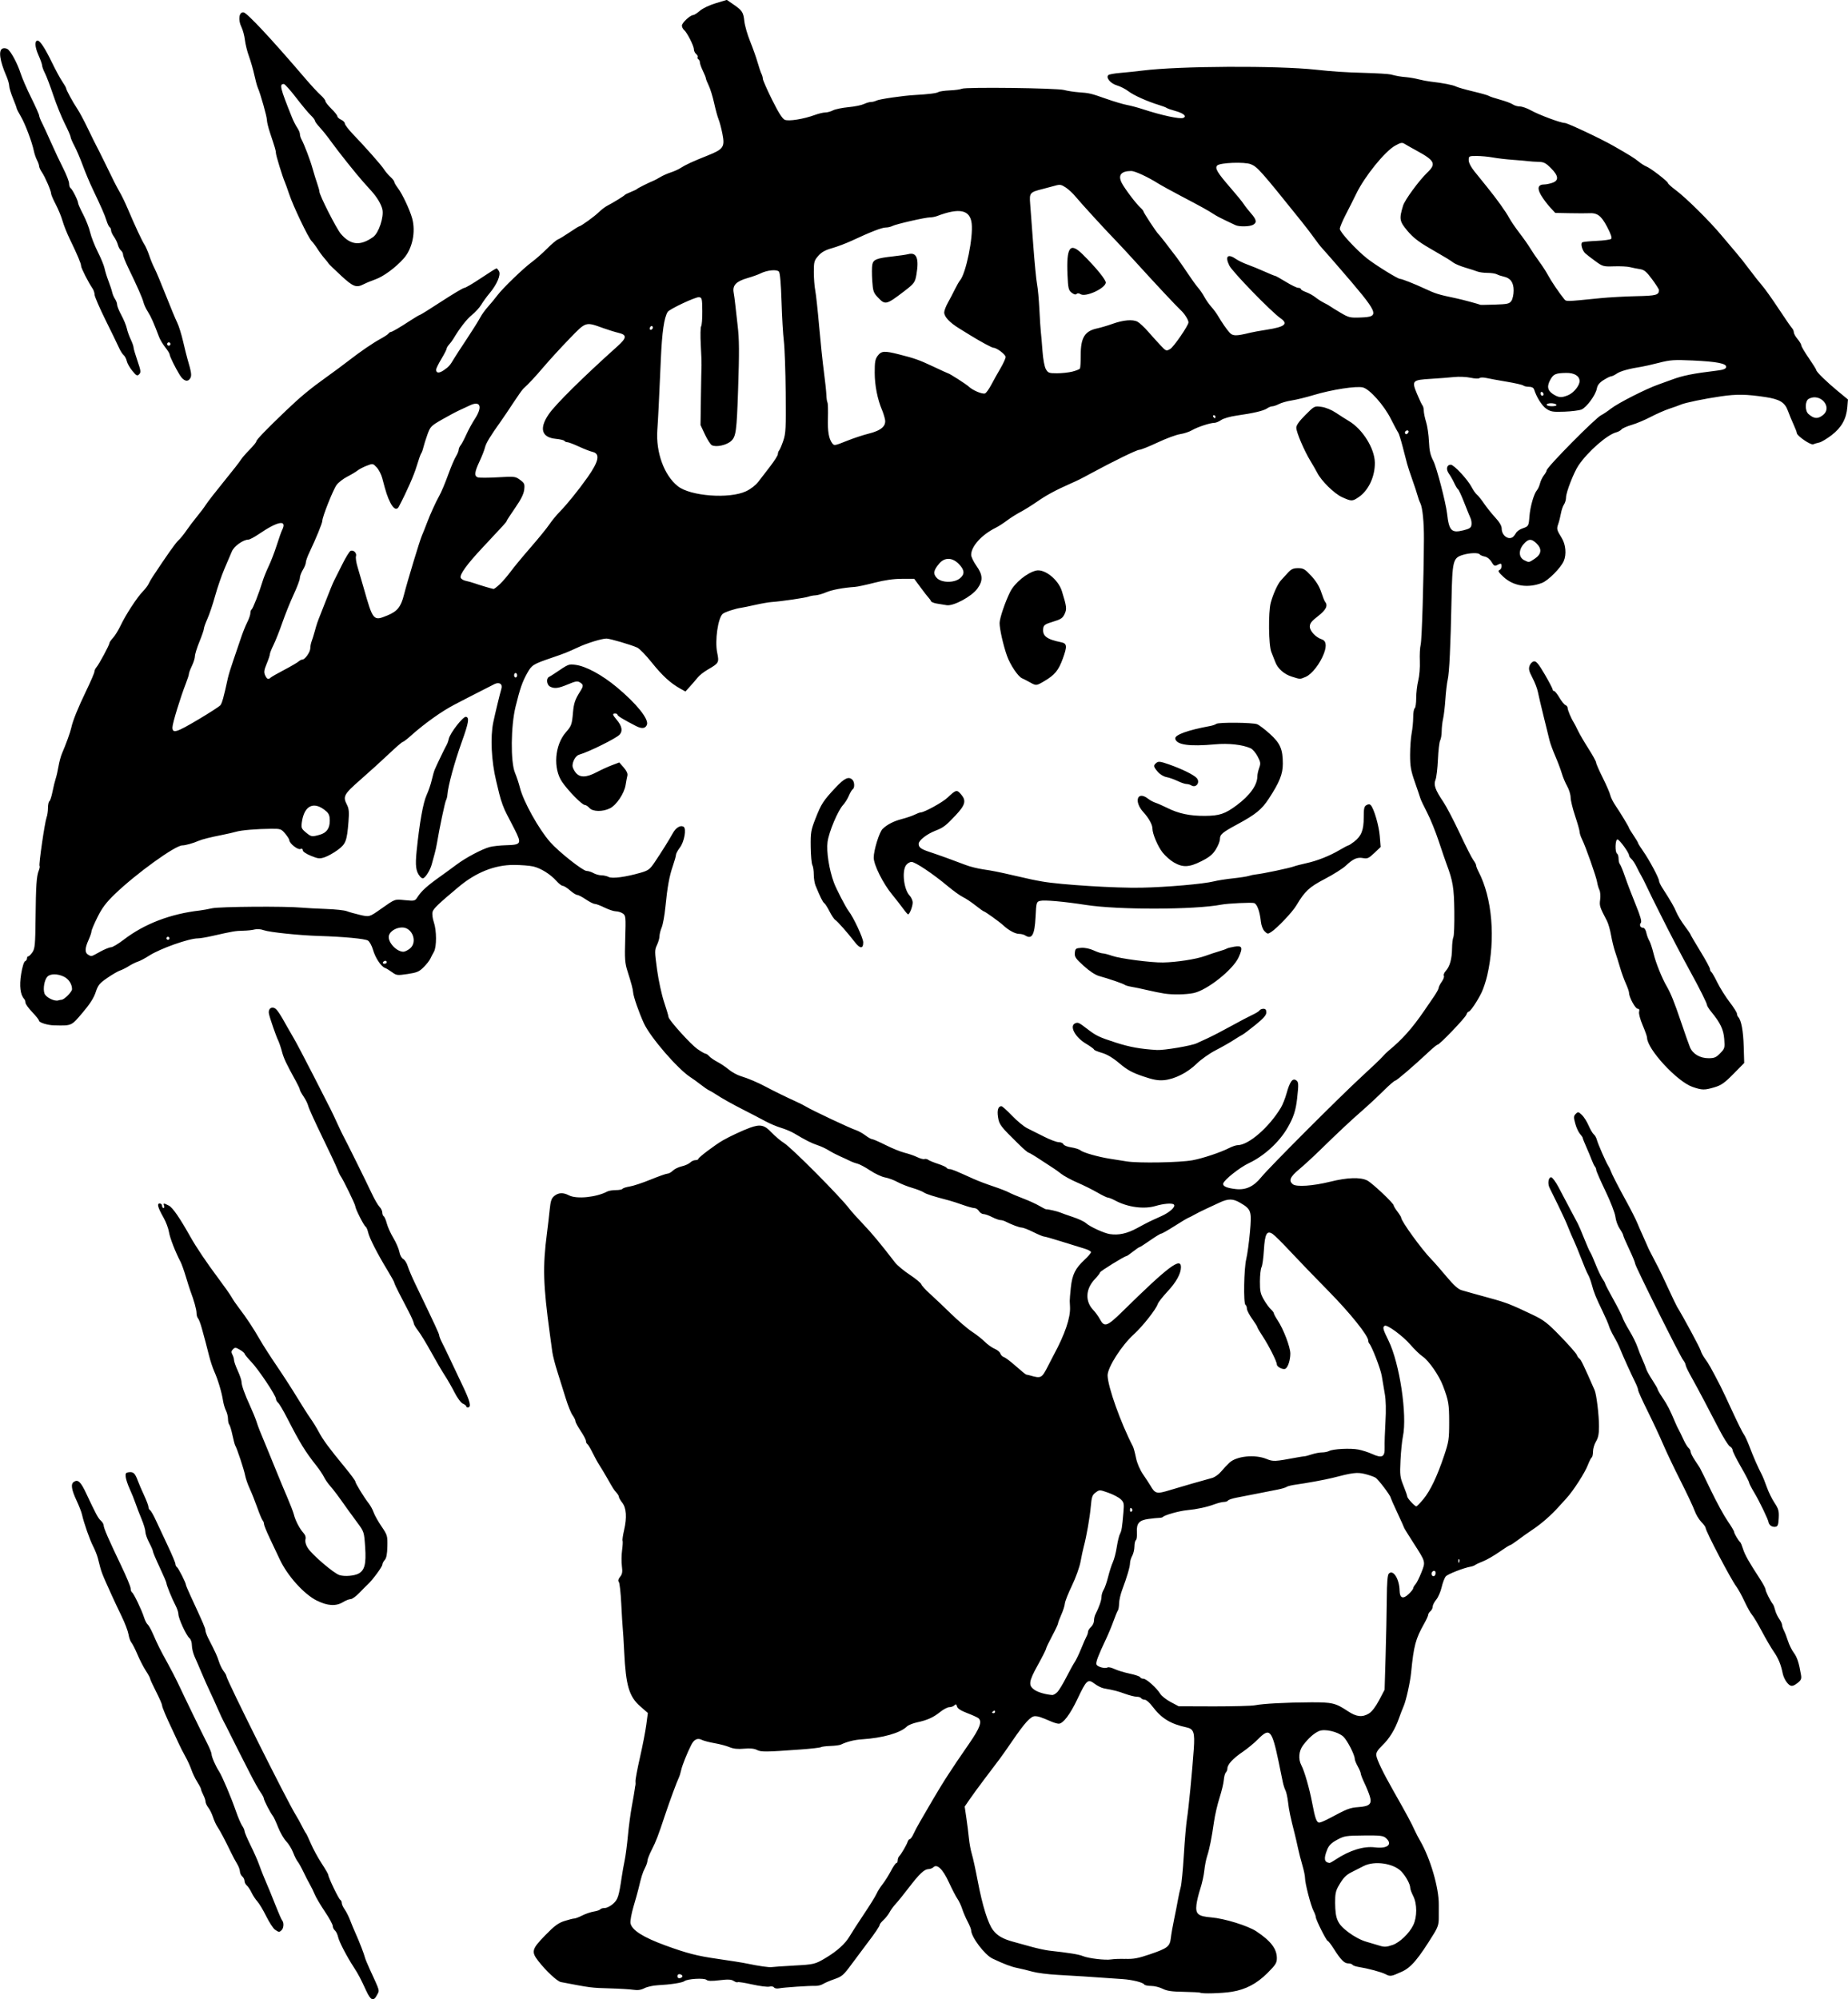 <?xml version="1.0"?>
<svg
    xmlns:rdf="http://www.w3.org/1999/02/22-rdf-syntax-ns#"
    xmlns="http://www.w3.org/2000/svg"
    xmlns:cc="http://creativecommons.org/ns#"
    xmlns:dc="http://purl.org/dc/elements/1.1/"
    xmlns:svg="http://www.w3.org/2000/svg"
    xmlns:inkscape="http://www.inkscape.org/namespaces/inkscape"
    xmlns:sodipodi="http://sodipodi.sourceforge.net/DTD/sodipodi-0.dtd"
    xmlns:ns1="http://sozi.baierouge.fr"
    xmlns:xlink="http://www.w3.org/1999/xlink"
    id="svg5132"
    viewBox="0 0 155.51 168.21"
    version="1.1"
  >
  <g
      id="layer1"
      transform="translate(-46.459 -80.819)"
    >
    <path
        id="path5151"
        d="m77.278 248.33c-0.467-1.02-0.672-1.409-1.044-1.979-0.595-0.912-1.236-2.146-1.325-2.552-0.048-0.221-0.17-0.469-0.269-0.551-0.1-0.083-0.181-0.252-0.181-0.376s-0.299-0.671-0.665-1.214c-0.366-0.544-0.746-1.187-0.844-1.429-0.098-0.242-0.278-0.611-0.399-0.819-0.121-0.208-0.368-0.689-0.549-1.068-0.181-0.38-0.402-0.777-0.492-0.883-0.09-0.106-0.262-0.448-0.382-0.76s-0.384-0.74-0.586-0.951c-0.202-0.211-0.508-0.742-0.68-1.18-0.172-0.438-0.371-0.868-0.443-0.954-0.201-0.242-0.76-1.326-0.76-1.473 0-0.072-0.126-0.309-0.281-0.526s-0.542-0.91-0.862-1.539c-0.32-0.63-0.754-1.482-0.965-1.895s-0.551-1.091-0.756-1.507c-0.205-0.416-0.436-0.87-0.515-1.009-0.078-0.139-0.29-0.593-0.471-1.009-0.181-0.416-0.49-1.097-0.688-1.513-0.198-0.416-0.513-1.125-0.701-1.576-0.188-0.451-0.448-1.053-0.578-1.338-0.13-0.285-0.236-0.718-0.236-0.962 0-0.261-0.087-0.515-0.21-0.617-0.265-0.218-0.925-1.654-0.925-2.013 0-0.148-0.108-0.476-0.24-0.728-0.299-0.572-0.769-1.726-0.769-1.886 0-0.066-0.255-0.663-0.567-1.326-0.312-0.663-0.567-1.268-0.567-1.344 0-0.076-0.142-0.405-0.315-0.73s-0.317-0.735-0.318-0.908c-0.002-0.174-0.146-0.657-0.321-1.073-0.175-0.416-0.404-1.012-0.51-1.324s-0.325-0.856-0.487-1.208c-0.162-0.352-0.315-0.806-0.338-1.009-0.037-0.316 0.003-0.374 0.283-0.406 0.367-0.043 0.505 0.094 0.74 0.732 0.089 0.243 0.326 0.792 0.526 1.222 0.2 0.429 0.363 0.866 0.363 0.97s0.062 0.228 0.138 0.275c0.076 0.047 0.296 0.433 0.49 0.859 0.193 0.425 0.642 1.383 0.997 2.128s0.645 1.437 0.645 1.537 0.057 0.218 0.126 0.261c0.122 0.075 0.757 1.328 0.757 1.494 0 0.045 0.164 0.437 0.365 0.871 1.112 2.404 1.275 2.782 1.275 2.958 0 0.106 0.106 0.399 0.234 0.651 0.635 1.241 0.755 1.504 0.903 1.972 0.088 0.277 0.265 0.64 0.394 0.805s0.234 0.354 0.234 0.419c0 0.281 5.087 10.471 5.811 11.638 0.172 0.277 0.424 0.731 0.561 1.009 0.137 0.277 0.28 0.533 0.318 0.567 0.038 0.035 0.227 0.432 0.42 0.883 0.193 0.451 0.602 1.201 0.908 1.667 0.307 0.466 0.558 0.901 0.558 0.968 0 0.204 0.864 2.005 1.004 2.091 0.072 0.045 0.131 0.168 0.131 0.275s0.11 0.348 0.244 0.536c0.134 0.188 0.339 0.594 0.455 0.902s0.328 0.816 0.469 1.128c0.302 0.666 0.72 1.747 0.781 2.02 0.024 0.105 0.199 0.531 0.389 0.946 0.901 1.964 0.847 1.776 0.629 2.199-0.292 0.566-0.531 0.475-0.905-0.341zm70.181 0.163c-0.032-0.032-0.651-0.066-1.377-0.078-1.014-0.015-1.427-0.075-1.787-0.258-0.257-0.131-0.694-0.238-0.97-0.238s-0.536-0.055-0.578-0.123c-0.107-0.174-0.99-0.393-1.819-0.452-2.678-0.19-4.293-0.295-5.498-0.358-0.763-0.04-1.699-0.16-2.081-0.266-0.381-0.107-0.959-0.247-1.283-0.312-0.519-0.104-1.124-0.333-2.091-0.793-0.662-0.315-1.796-1.824-1.796-2.39 0-0.09-0.134-0.418-0.298-0.729-0.164-0.312-0.37-0.793-0.459-1.071-0.088-0.277-0.267-0.655-0.396-0.84-0.129-0.185-0.453-0.809-0.719-1.387-0.51-1.108-0.995-1.577-1.308-1.263-0.082 0.082-0.265 0.15-0.407 0.153-0.354 0.01-0.758 0.387-1.664 1.572-0.424 0.555-0.92 1.168-1.102 1.363-0.182 0.194-0.411 0.506-0.508 0.694s-0.324 0.478-0.504 0.646c-0.18 0.168-0.327 0.35-0.327 0.404 0 0.122-0.402 0.717-1.098 1.625-0.292 0.381-0.863 1.146-1.27 1.701-0.664 0.906-0.808 1.033-1.424 1.246-0.377 0.13-0.812 0.316-0.968 0.412-0.155 0.096-0.439 0.17-0.631 0.163-0.513-0.018-2.691 0.128-3.079 0.207-0.187 0.038-0.374 0-0.424-0.076-0.05-0.08-0.22-0.111-0.386-0.069-0.163 0.041-0.817-0.041-1.453-0.183-0.636-0.142-1.187-0.227-1.224-0.19-0.037 0.037-0.186-0.01-0.33-0.103-0.203-0.133-0.472-0.146-1.191-0.06-0.668 0.08-0.978 0.07-1.106-0.036-0.203-0.168-1.601-0.084-1.849 0.111-0.172 0.136-1.186 0.292-2.248 0.346-0.389 0.02-0.892 0.131-1.117 0.248-0.289 0.149-0.563 0.189-0.932 0.133-0.287-0.043-1.175-0.096-1.973-0.118-1.567-0.042-1.596-0.046-4.128-0.531-0.308-0.059-1.258-0.945-1.898-1.771-0.609-0.785-0.552-1 0.572-2.154 0.787-0.808 1.105-1.045 1.631-1.213 0.36-0.115 0.731-0.209 0.825-0.209 0.094 0 0.395-0.115 0.67-0.255 0.275-0.14 0.714-0.29 0.975-0.332 0.262-0.042 0.506-0.126 0.543-0.186 0.037-0.06 0.205-0.11 0.374-0.11 0.168 0 0.484-0.159 0.703-0.354 0.404-0.361 0.487-0.62 0.733-2.294 0.056-0.382 0.166-0.996 0.243-1.365 0.078-0.369 0.2-1.306 0.272-2.081 0.072-0.775 0.221-1.891 0.331-2.481 0.11-0.59 0.217-1.214 0.239-1.387 0.021-0.173 0.05-0.344 0.063-0.378 0.013-0.035 0.015-0.182 0.004-0.328-0.011-0.146 0.16-1.054 0.38-2.018 0.22-0.964 0.459-2.197 0.53-2.739l0.13-0.986-0.633-0.554c-0.948-0.829-1.219-1.746-1.357-4.598-0.042-0.867-0.096-1.747-0.12-1.955-0.024-0.208-0.081-1.142-0.126-2.075-0.046-0.933-0.138-1.763-0.205-1.844-0.082-0.099-0.047-0.24 0.107-0.431 0.183-0.226 0.213-0.41 0.15-0.905-0.044-0.342-0.036-0.942 0.017-1.333 0.053-0.392 0.071-0.753 0.041-0.803s0.027-0.451 0.129-0.891c0.247-1.063 0.192-1.862-0.159-2.307-0.153-0.194-0.278-0.412-0.278-0.484 0-0.072-0.094-0.235-0.209-0.362-0.22-0.243-0.269-0.321-0.834-1.316-0.193-0.339-0.463-0.787-0.6-0.995-0.137-0.208-0.395-0.675-0.572-1.038s-0.376-0.692-0.44-0.733c-0.065-0.04-0.118-0.157-0.118-0.26s-0.199-0.482-0.441-0.842-0.441-0.729-0.441-0.82c0-0.09-0.11-0.318-0.245-0.506s-0.393-0.824-0.573-1.414c-0.18-0.59-0.491-1.583-0.691-2.207-0.2-0.624-0.399-1.39-0.441-1.702-0.043-0.312-0.132-0.965-0.198-1.45-0.577-4.236-0.62-5.711-0.248-8.575 0.072-0.555 0.173-1.425 0.224-1.935 0.076-0.755 0.148-0.97 0.39-1.167 0.357-0.289 0.746-0.306 1.232-0.052 0.64 0.334 2.312 0.166 3.228-0.324 0.12-0.064 0.443-0.117 0.718-0.117 0.274 0 0.529-0.049 0.566-0.11 0.037-0.06 0.31-0.148 0.606-0.194 0.296-0.047 1.088-0.309 1.76-0.584 0.672-0.275 1.31-0.499 1.419-0.499 0.108 0 0.31-0.113 0.449-0.251 0.138-0.138 0.476-0.302 0.751-0.364 0.275-0.062 0.591-0.204 0.703-0.316 0.112-0.112 0.313-0.204 0.447-0.204s0.243-0.048 0.243-0.107c0-0.116 1.402-1.175 2.055-1.552 0.557-0.322 1.692-0.852 2.28-1.065 0.872-0.316 1.223-0.241 1.815 0.388 0.293 0.311 0.774 0.718 1.069 0.903 0.648 0.408 4.733 4.519 5.491 5.526 0.158 0.21 0.669 0.78 1.135 1.266 0.742 0.774 1.484 1.666 2.699 3.246 0.186 0.242 0.743 0.707 1.236 1.032 0.493 0.325 0.932 0.687 0.975 0.805 0.043 0.117 0.362 0.469 0.709 0.781 0.347 0.312 1.146 1.069 1.775 1.682 0.63 0.613 1.435 1.303 1.791 1.533 0.355 0.23 0.838 0.61 1.072 0.843 0.234 0.234 0.608 0.501 0.832 0.593 0.223 0.092 0.439 0.272 0.479 0.4 0.041 0.128 0.18 0.266 0.31 0.307 0.13 0.041 0.583 0.385 1.007 0.763 0.424 0.379 0.812 0.693 0.861 0.698 0.049 0.01 0.175 0.034 0.279 0.064 0.989 0.283 1.017 0.269 1.578-0.83 0.195-0.381 0.4-0.779 0.457-0.883 0.945-1.747 1.416-3.135 1.371-4.035-0.009-0.173-0.019-0.4-0.024-0.504-0.004-0.104 0.037-0.613 0.092-1.131 0.115-1.088 0.375-1.616 1.152-2.338 0.3-0.278 0.545-0.567 0.545-0.642 0-0.075-0.241-0.206-0.536-0.293-0.295-0.086-1.149-0.351-1.898-0.588-0.749-0.237-1.43-0.431-1.513-0.431-0.083-0-0.492-0.17-0.908-0.378-0.416-0.207-0.854-0.378-0.973-0.378-0.197-0-0.831-0.238-1.39-0.52-0.12-0.061-0.307-0.111-0.415-0.111s-0.418-0.114-0.69-0.252c-0.272-0.139-0.596-0.252-0.721-0.252-0.125 0-0.298-0.114-0.384-0.252-0.087-0.139-0.258-0.252-0.381-0.252s-0.562-0.121-0.976-0.269c-0.414-0.148-0.922-0.313-1.131-0.367-1.383-0.361-1.924-0.533-2.158-0.686-0.146-0.096-0.586-0.267-0.978-0.381-0.391-0.114-0.953-0.338-1.247-0.499-0.295-0.161-0.763-0.332-1.04-0.381-0.277-0.049-0.838-0.311-1.247-0.584-0.408-0.272-0.891-0.53-1.072-0.573-0.181-0.043-0.471-0.151-0.645-0.239-0.173-0.088-0.542-0.26-0.82-0.381-0.277-0.121-0.703-0.344-0.946-0.496-0.243-0.152-0.668-0.349-0.946-0.439-0.484-0.156-0.987-0.411-1.967-0.995-0.249-0.149-0.744-0.357-1.1-0.463-0.356-0.106-0.946-0.355-1.312-0.554-0.366-0.199-1.148-0.607-1.737-0.906-1.092-0.554-1.903-1.009-2.503-1.402-0.184-0.121-0.42-0.257-0.524-0.303-0.104-0.046-0.416-0.262-0.694-0.479s-0.649-0.486-0.826-0.597c-1.064-0.67-3.396-3.362-3.946-4.556-0.417-0.905-0.884-2.251-0.906-2.609-0.015-0.253-0.155-0.779-0.466-1.752-0.227-0.71-0.25-1.038-0.198-2.75 0.056-1.855 0.047-1.952-0.201-2.126-0.143-0.1-0.403-0.183-0.579-0.183-0.175-0.001-0.602-0.141-0.949-0.311-0.347-0.171-0.721-0.312-0.832-0.314-0.111 0-0.451-0.173-0.757-0.38-0.305-0.207-0.633-0.377-0.727-0.378-0.095 0-0.366-0.172-0.603-0.381-0.237-0.208-0.508-0.378-0.603-0.378-0.094 0-0.335-0.184-0.535-0.41-0.503-0.568-1.316-1.076-1.959-1.225-0.298-0.069-1.035-0.126-1.637-0.128-1.599 0-3.169 0.621-4.632 1.845-1.708 1.429-2.133 1.836-2.202 2.112-0.044 0.175 0.005 0.561 0.109 0.859 0.242 0.695 0.246 2.081 0.007 2.496-0.1 0.173-0.238 0.438-0.306 0.587-0.068 0.149-0.32 0.468-0.56 0.708-0.374 0.374-0.566 0.455-1.35 0.572-0.865 0.128-0.935 0.12-1.306-0.153-0.215-0.159-0.485-0.322-0.599-0.362-0.327-0.115-0.813-0.854-1.005-1.527-0.096-0.339-0.289-0.687-0.427-0.773-0.25-0.156-2.039-0.324-4.098-0.386-1.667-0.05-4.178-0.311-4.666-0.485-0.254-0.091-0.575-0.118-0.757-0.064-0.173 0.051-0.612 0.099-0.976 0.106-0.649 0.012-0.856 0.047-2.619 0.446-0.485 0.11-1.018 0.199-1.184 0.198-0.759 0-3.173 0.853-4.112 1.456-0.347 0.223-0.772 0.449-0.946 0.501-0.173 0.053-0.514 0.221-0.757 0.374-0.243 0.153-0.578 0.322-0.745 0.375-0.167 0.053-0.645 0.331-1.063 0.617-0.667 0.458-0.787 0.606-0.989 1.215-0.159 0.481-0.499 1.01-1.109 1.726-0.954 1.121-0.883 1.089-2.399 1.055-0.549-0.012-1.261-0.238-1.261-0.4 0-0.066-0.255-0.387-0.567-0.713s-0.567-0.681-0.567-0.79c0-0.109-0.05-0.252-0.111-0.317-0.329-0.356-0.419-1.093-0.256-2.099 0.095-0.583 0.234-1.038 0.329-1.075 0.09-0.035 0.164-0.142 0.164-0.239 0-0.097 0.05-0.176 0.112-0.176s0.217-0.156 0.347-0.347c0.207-0.305 0.238-0.641 0.261-2.806 0.029-2.801 0.081-3.581 0.268-4.054 0.072-0.184 0.103-0.362 0.068-0.398-0.083-0.083 0.44-3.682 0.593-4.085 0.064-0.169 0.117-0.527 0.117-0.796s0.053-0.521 0.118-0.561c0.065-0.04 0.182-0.398 0.26-0.796 0.078-0.398 0.199-0.893 0.269-1.101 0.07-0.208 0.177-0.675 0.238-1.038 0.061-0.363 0.191-0.845 0.288-1.072 0.349-0.81 0.709-1.806 0.788-2.178 0.128-0.601 0.556-1.657 1.278-3.156 0.369-0.765 0.67-1.47 0.67-1.566 0-0.097 0.078-0.266 0.174-0.375 0.219-0.251 1.087-1.868 1.087-2.024 0-0.064 0.136-0.264 0.303-0.443 0.167-0.18 0.456-0.651 0.644-1.047 0.425-0.898 1.382-2.364 1.867-2.861 0.202-0.206 0.418-0.49 0.481-0.63 0.063-0.14 0.212-0.404 0.333-0.586 1.256-1.898 1.939-2.863 2.174-3.074 0.155-0.139 0.455-0.508 0.668-0.82s0.621-0.851 0.907-1.198 0.626-0.801 0.756-1.009c0.13-0.208 0.807-1.08 1.506-1.937 0.699-0.857 1.336-1.672 1.415-1.811 0.08-0.139 0.406-0.518 0.725-0.842s0.581-0.644 0.581-0.711c0.001-0.137 0.826-0.993 2.486-2.581 1.245-1.191 2.067-1.87 3.511-2.9 0.534-0.381 1.319-0.963 1.743-1.292 1.032-0.8 2.058-1.503 2.736-1.872 0.306-0.167 0.597-0.36 0.647-0.43 0.05-0.069 0.135-0.13 0.189-0.134 0.128-0.011 0.75-0.374 1.653-0.965 0.394-0.258 0.755-0.471 0.803-0.473 0.048-0.002 0.869-0.514 1.826-1.139 0.957-0.624 1.818-1.135 1.914-1.135s0.725-0.369 1.398-0.82c0.673-0.451 1.26-0.82 1.306-0.82 0.045 0 0.142 0.112 0.215 0.248 0.164 0.307-0.188 1.122-0.801 1.849-0.226 0.268-0.538 0.698-0.694 0.955-0.156 0.257-0.51 0.647-0.787 0.866-0.429 0.339-1.03 1.114-1.574 2.027-0.075 0.127-0.232 0.335-0.347 0.462-0.115 0.127-0.209 0.287-0.209 0.355 0 0.068-0.199 0.453-0.441 0.857-0.243 0.403-0.441 0.808-0.441 0.899 0 0.31 0.252 0.325 0.663 0.038 0.414-0.289 0.508-0.397 0.853-0.982 0.106-0.179 0.588-0.921 1.072-1.649 0.484-0.728 0.981-1.523 1.106-1.766 0.124-0.243 0.43-0.668 0.679-0.946 0.249-0.277 0.601-0.703 0.781-0.946 0.436-0.586 2.207-2.296 2.908-2.808 0.307-0.224 0.875-0.725 1.261-1.111 0.387-0.387 0.803-0.74 0.926-0.785 0.123-0.045 0.559-0.31 0.97-0.589 0.411-0.279 0.776-0.507 0.811-0.507 0.136 0 1.294-0.834 1.659-1.196 0.212-0.209 0.552-0.465 0.757-0.568 0.424-0.213 1.349-0.784 1.444-0.891 0.035-0.039 0.262-0.15 0.504-0.246 0.243-0.096 0.47-0.206 0.504-0.245 0.065-0.072 1.05-0.565 1.387-0.694 0.104-0.04 0.359-0.176 0.567-0.303s0.605-0.305 0.883-0.395c0.277-0.09 0.646-0.255 0.82-0.367 0.439-0.283 1.025-0.555 2.256-1.044 1.377-0.547 1.499-0.724 1.278-1.849-0.091-0.463-0.237-1.011-0.324-1.219-0.087-0.208-0.253-0.817-0.37-1.353-0.117-0.536-0.321-1.2-0.454-1.476-0.133-0.276-0.242-0.55-0.242-0.61 0-0.06-0.113-0.343-0.252-0.631-0.139-0.287-0.252-0.607-0.252-0.71 0-0.103-0.058-0.223-0.128-0.267-0.07-0.044-0.1-0.126-0.064-0.182 0.035-0.057-0.021-0.173-0.124-0.259-0.103-0.086-0.188-0.263-0.188-0.395 0-0.287-0.576-1.419-0.829-1.629-0.099-0.082-0.18-0.248-0.18-0.368 0-0.232 0.704-0.886 0.953-0.886 0.081 0 0.333-0.162 0.559-0.359 0.235-0.206 0.808-0.478 1.339-0.638l0.928-0.279 0.545 0.375c0.756 0.52 0.844 0.655 0.929 1.423 0.041 0.371 0.259 1.129 0.485 1.684 0.225 0.555 0.507 1.349 0.627 1.766 0.119 0.416 0.268 0.855 0.331 0.976 0.062 0.12 0.114 0.307 0.114 0.414s0.347 0.896 0.772 1.754c0.526 1.062 0.866 1.602 1.066 1.693 0.328 0.15 1.584-0.051 2.56-0.409 0.303-0.111 0.689-0.203 0.857-0.203 0.168 0 0.461-0.081 0.652-0.179 0.19-0.098 0.769-0.218 1.286-0.266 0.517-0.048 1.105-0.166 1.306-0.262 0.201-0.097 0.472-0.176 0.601-0.176 0.129 0 0.333-0.052 0.454-0.115 0.23-0.121 2.217-0.413 3.182-0.467 1.209-0.068 1.878-0.151 2.039-0.253 0.092-0.058 0.527-0.121 0.965-0.14 0.439-0.019 0.893-0.082 1.009-0.139 0.313-0.154 7.985-0.06 8.599 0.106 0.283 0.076 0.838 0.162 1.234 0.191 0.916 0.066 0.997 0.086 2.358 0.564 0.624 0.22 1.39 0.446 1.702 0.504 0.312 0.058 0.908 0.216 1.324 0.353 1.583 0.519 3.114 0.85 3.408 0.737 0.334-0.128 0.026-0.4-0.668-0.587-0.328-0.089-0.653-0.202-0.723-0.252-0.069-0.05-0.353-0.159-0.631-0.243-0.975-0.295-2.148-0.82-2.585-1.158-0.243-0.188-0.677-0.41-0.965-0.494-0.542-0.158-0.955-0.651-0.729-0.869 0.065-0.062 0.514-0.145 1-0.184 0.486-0.039 1.337-0.128 1.892-0.198 3.072-0.385 11.282-0.426 14.565-0.073 1.488 0.16 2.416 0.221 4.098 0.268 1.04 0.029 2.033 0.09 2.207 0.134 0.538 0.138 0.802 0.184 1.324 0.229 0.277 0.024 0.744 0.106 1.038 0.182 0.293 0.076 0.747 0.162 1.009 0.191 0.988 0.111 1.872 0.282 2.115 0.409 0.139 0.072 0.791 0.26 1.45 0.416 0.659 0.156 1.255 0.326 1.324 0.377 0.069 0.051 0.495 0.193 0.946 0.317s0.932 0.302 1.068 0.398c0.137 0.096 0.404 0.174 0.595 0.174s0.61 0.147 0.933 0.328c0.683 0.381 2.506 1.06 2.848 1.06 0.225 0 3.027 1.318 4.077 1.919 1.383 0.79 1.796 1.047 2.137 1.329 0.204 0.169 0.498 0.356 0.654 0.415 0.353 0.134 1.812 1.259 1.812 1.397 0 0.056 0.298 0.324 0.662 0.595 0.864 0.644 2.85 2.609 3.844 3.803 0.432 0.519 0.996 1.185 1.251 1.479 0.256 0.294 0.757 0.927 1.113 1.407 0.356 0.48 0.832 1.082 1.057 1.338 0.225 0.256 0.845 1.127 1.378 1.935 0.533 0.808 1.041 1.545 1.128 1.636 0.087 0.092 0.159 0.254 0.159 0.36 0 0.106 0.142 0.362 0.315 0.568 0.173 0.206 0.315 0.445 0.315 0.532 0 0.086 0.284 0.569 0.631 1.072 0.347 0.503 0.631 0.958 0.631 1.01 0 0.144 0.877 0.999 1.821 1.776l0.843 0.694-0.05 0.631c-0.079 0.994-0.491 1.733-1.321 2.369-0.399 0.306-0.867 0.586-1.041 0.622-0.173 0.036-0.404 0.104-0.512 0.15-0.209 0.089-1.379-0.715-1.379-0.947 0-0.07-0.123-0.394-0.273-0.719s-0.365-0.845-0.477-1.155c-0.258-0.711-0.689-0.972-1.912-1.156-1.579-0.238-2.396-0.252-3.706-0.061-1.429 0.207-3.03 0.538-3.405 0.703-0.139 0.061-0.564 0.214-0.946 0.339-0.381 0.126-1.091 0.437-1.576 0.692s-1.204 0.557-1.597 0.671c-0.393 0.114-0.778 0.284-0.856 0.378-0.078 0.094-0.276 0.205-0.44 0.246-0.761 0.191-2.384 1.611-3.18 2.781-0.392 0.577-1.052 2.266-1.052 2.693 0 0.191-0.077 0.459-0.171 0.596-0.094 0.137-0.211 0.476-0.26 0.753-0.049 0.278-0.151 0.682-0.227 0.898-0.146 0.416-0.129 0.484 0.301 1.182 0.331 0.538 0.404 1.374 0.167 1.924-0.248 0.577-1.299 1.637-1.826 1.843-1.188 0.464-2.402 0.277-3.245-0.5-0.41-0.378-0.495-0.517-0.352-0.573 0.105-0.04 0.19-0.18 0.19-0.312 0-0.273-0.051-0.288-0.379-0.112-0.196 0.105-0.276 0.06-0.465-0.261-0.138-0.234-0.366-0.416-0.577-0.458-0.192-0.039-0.38-0.12-0.417-0.18-0.098-0.159-0.86-0.135-1.438 0.046-0.811 0.253-0.87 0.491-0.937 3.754-0.081 3.943-0.186 6.154-0.323 6.747-0.064 0.278-0.151 1.015-0.193 1.639s-0.129 1.362-0.193 1.639c-0.064 0.278-0.117 0.749-0.119 1.049-0.002 0.299-0.06 0.651-0.13 0.782-0.07 0.131-0.154 0.85-0.187 1.599-0.033 0.749-0.124 1.518-0.203 1.708-0.176 0.425-0.025 0.851 0.659 1.863 0.259 0.383 0.882 1.574 1.384 2.648 0.502 1.074 1.017 2.088 1.144 2.253 0.127 0.165 0.231 0.364 0.231 0.441 0 0.077 0.09 0.311 0.199 0.519 1.156 2.211 1.445 5.636 0.737 8.732-0.107 0.468-0.317 1.107-0.466 1.419-0.346 0.724-0.961 1.639-1.102 1.639-0.06 0-0.144 0.111-0.187 0.247-0.083 0.261-2.253 2.526-2.424 2.529-0.055 0-0.356 0.242-0.669 0.536-1.311 1.229-2.776 2.489-2.895 2.489-0.07 0-0.513 0.383-0.983 0.851-0.471 0.468-1.278 1.22-1.795 1.671-0.979 0.854-1.992 1.804-3.633 3.405-0.533 0.52-1.296 1.219-1.694 1.552-0.745 0.623-0.878 0.938-0.52 1.236 0.297 0.246 1.693 0.152 3.17-0.214 1.429-0.354 2.519-0.39 3.094-0.102 0.42 0.211 2.232 1.919 2.232 2.104 0 0.058 0.142 0.292 0.315 0.519 0.173 0.227 0.315 0.457 0.315 0.511 0 0.286 1.726 2.67 2.522 3.482 0.243 0.248 0.824 0.91 1.291 1.472 0.589 0.709 0.976 1.059 1.261 1.144 0.379 0.113 1.155 0.33 2.429 0.679 1.347 0.369 1.767 0.534 3.587 1.404 0.923 0.442 1.233 0.683 2.333 1.82 0.698 0.721 1.307 1.414 1.354 1.54s0.142 0.264 0.21 0.306c0.139 0.086 0.356 0.533 1.288 2.66 0.162 0.371 0.371 2.099 0.371 3.067 0 0.619-0.067 0.952-0.252 1.255-0.138 0.227-0.252 0.607-0.252 0.844 0 0.237-0.048 0.461-0.107 0.497-0.059 0.036-0.208 0.331-0.332 0.653-0.246 0.644-1.223 2.161-1.787 2.775-0.197 0.215-0.507 0.555-0.688 0.757-0.61 0.679-1.433 1.399-2.13 1.863-0.381 0.254-0.949 0.656-1.261 0.893s-0.613 0.435-0.669 0.44c-0.056 0-0.468 0.265-0.916 0.578-0.448 0.313-1.055 0.663-1.348 0.777-0.294 0.114-0.595 0.254-0.67 0.311s-0.245 0.122-0.378 0.144c-0.583 0.098-1.932 0.624-2.103 0.821-0.103 0.118-0.26 0.527-0.348 0.909-0.088 0.382-0.294 0.854-0.457 1.05-0.163 0.196-0.297 0.459-0.297 0.584s-0.085 0.298-0.189 0.384c-0.104 0.086-0.189 0.222-0.189 0.301 0 0.079-0.143 0.399-0.319 0.71-0.746 1.325-0.895 1.879-1.119 4.159-0.079 0.808-0.422 2.348-0.627 2.817-0.096 0.219-0.275 0.683-0.397 1.029-0.333 0.941-0.801 1.704-1.402 2.283-0.382 0.368-0.528 0.605-0.505 0.82 0.04 0.37 0.548 1.426 1.449 3.013 1.103 1.942 1.512 2.703 1.799 3.342 0.093 0.208 0.286 0.577 0.428 0.82 0.869 1.485 1.604 4.001 1.584 5.423-0.004 0.243-0.004 0.735-0.002 1.093 0.004 0.52-0.079 0.787-0.409 1.324-1.299 2.113-1.917 2.847-2.687 3.194-0.927 0.418-0.975 0.425-1.387 0.215-0.366-0.187-1.46-0.48-2.303-0.616-0.226-0.037-0.442-0.117-0.48-0.179-0.038-0.062-0.198-0.112-0.355-0.112-0.329 0-0.623-0.298-1.214-1.23-0.231-0.364-0.46-0.662-0.509-0.662-0.109 0-1.003-1.784-1.003-2.002 0-0.085-0.087-0.324-0.194-0.53-0.233-0.45-0.716-2.32-0.714-2.764 0.001-0.173-0.1-0.656-0.223-1.072-0.123-0.416-0.29-1.069-0.371-1.45-0.081-0.382-0.198-0.892-0.26-1.135-0.377-1.476-0.495-2.035-0.572-2.711-0.048-0.416-0.148-0.87-0.223-1.009-0.075-0.139-0.18-0.479-0.234-0.757-0.054-0.277-0.205-1.015-0.336-1.639-0.57-2.712-0.747-2.905-1.745-1.894-0.307 0.311-0.891 0.792-1.298 1.069-0.804 0.546-1.269 1.053-1.269 1.384 0 0.116-0.06 0.27-0.134 0.344-0.074 0.074-0.15 0.355-0.169 0.624-0.019 0.27-0.181 0.944-0.359 1.499-0.178 0.555-0.388 1.463-0.466 2.018-0.189 1.338-0.379 2.285-0.58 2.9-0.091 0.278-0.197 0.825-0.237 1.217-0.039 0.392-0.19 1.073-0.335 1.513-0.145 0.44-0.291 1.047-0.325 1.348-0.089 0.79 0.127 0.975 1.256 1.07 1.116 0.094 3.084 0.704 3.791 1.175 1.216 0.809 1.719 1.47 1.719 2.257 0 0.396-0.109 0.568-0.788 1.245-0.907 0.904-1.83 1.389-3.006 1.58-0.817 0.133-2.547 0.182-2.653 0.075zm-43.572-1.393c0-0.069-0.095-0.144-0.212-0.167-0.129-0.025-0.212 0.04-0.212 0.167 0 0.127 0.083 0.192 0.212 0.167 0.116-0.022 0.212-0.098 0.212-0.167zm9.35-0.893c1.732-0.092 1.813-0.111 2.72-0.654 0.94-0.562 1.636-1.191 1.988-1.795 0.182-0.312 0.731-1.163 1.22-1.891 0.489-0.728 0.962-1.491 1.051-1.694 0.089-0.204 0.322-0.573 0.516-0.82 0.195-0.247 0.509-0.747 0.699-1.111 0.19-0.364 0.396-0.662 0.458-0.662 0.062 0 0.113-0.102 0.113-0.227 0-0.125 0.059-0.286 0.131-0.358 0.169-0.169 0.611-0.926 0.707-1.212 0.041-0.121 0.124-0.221 0.184-0.221 0.06 0 0.193-0.184 0.295-0.41s0.35-0.694 0.552-1.04c0.202-0.347 0.694-1.192 1.093-1.879 0.399-0.687 0.988-1.644 1.309-2.127 0.321-0.483 0.641-0.967 0.71-1.074 0.069-0.107 0.538-0.79 1.04-1.518 0.911-1.318 1.103-1.861 0.757-2.133-0.087-0.068-0.509-0.258-0.938-0.422-0.526-0.201-0.802-0.381-0.847-0.551-0.052-0.201-0.099-0.221-0.222-0.098-0.086 0.085-0.278 0.155-0.428 0.155-0.15 0-0.493 0.177-0.763 0.395-0.584 0.47-1.081 0.694-1.952 0.881-0.355 0.076-0.741 0.234-0.858 0.351-0.541 0.541-2.031 0.964-3.796 1.078-0.624 0.04-1.231 0.193-1.766 0.445-0.104 0.049-0.495 0.1-0.868 0.112-0.373 0.013-0.737 0.059-0.808 0.103-0.071 0.044-0.844 0.132-1.717 0.195-2.926 0.213-3.316 0.217-3.665 0.036-0.224-0.116-0.576-0.15-1.083-0.104-0.529 0.048-0.891 0.01-1.227-0.131-0.262-0.11-0.829-0.26-1.261-0.334-0.431-0.074-0.916-0.202-1.076-0.283-0.347-0.175-0.639-0.035-0.872 0.421-0.346 0.675-0.763 1.716-0.853 2.127-0.053 0.24-0.14 0.524-0.195 0.63-0.143 0.279-0.798 2.054-1.164 3.157-0.584 1.76-0.755 2.205-1.117 2.916-0.199 0.39-0.361 0.804-0.361 0.92s-0.094 0.393-0.209 0.615c-0.199 0.384-0.307 0.73-0.542 1.728-0.057 0.243-0.247 0.924-0.422 1.513-0.175 0.59-0.289 1.223-0.254 1.408 0.112 0.58 1.058 1.181 2.94 1.869 1.794 0.655 2.684 0.885 4.351 1.122 1.04 0.148 2.175 0.329 2.522 0.403 0.989 0.209 1.874 0.334 2.081 0.294 0.104-0.02 0.927-0.076 1.829-0.124zm27.901-0.564c0.727 0.022 1.086-0.045 2.112-0.395 1.46-0.497 1.656-0.651 1.736-1.364 0.035-0.311 0.159-1.02 0.276-1.575 0.116-0.555 0.262-1.292 0.322-1.639s0.166-0.829 0.235-1.072c0.068-0.243 0.186-1.463 0.262-2.711 0.076-1.248 0.194-2.61 0.262-3.026 0.135-0.828 0.441-3.965 0.574-5.874 0.097-1.397-0.001-1.692-0.608-1.822-1.351-0.289-2.122-0.763-2.874-1.767-0.232-0.309-0.521-0.562-0.642-0.562-0.122 0-0.256-0.057-0.299-0.126-0.043-0.069-0.214-0.126-0.381-0.126-0.167 0-0.603-0.109-0.97-0.242-0.629-0.228-0.92-0.303-1.786-0.46-0.199-0.036-0.554-0.212-0.788-0.391-0.564-0.43-0.681-0.326-1.441 1.282-0.613 1.295-1.207 2.081-1.575 2.081-0.115 0-0.388-0.077-0.606-0.171-0.897-0.387-1.116-0.459-1.397-0.459-0.355 0-0.852 0.544-1.9 2.076-0.416 0.609-0.898 1.294-1.072 1.524-0.173 0.23-0.715 0.947-1.204 1.593-0.489 0.646-1.079 1.453-1.312 1.793l-0.424 0.619 0.141 0.958c0.078 0.527 0.174 1.298 0.215 1.714 0.041 0.416 0.152 1.012 0.247 1.324 0.096 0.312 0.32 1.341 0.499 2.287 0.388 2.05 0.857 3.551 1.285 4.113 0.355 0.465 0.825 0.739 1.671 0.971 0.321 0.088 1.016 0.28 1.543 0.426 0.528 0.146 1.209 0.293 1.513 0.327 1.656 0.182 2.485 0.315 2.824 0.456 0.483 0.2 1.903 0.367 2.396 0.283 0.208-0.036 0.733-0.054 1.166-0.041zm22.514-1.172c0.595-0.207 1.402-0.982 1.731-1.663 0.335-0.692 0.334-1.796-0.002-2.455-0.139-0.272-0.252-0.585-0.252-0.695 0-0.293-0.359-0.956-0.736-1.359-0.653-0.697-2.254-0.936-3.173-0.472-0.312 0.158-0.767 0.388-1.01 0.512-0.506 0.258-0.721 0.485-1.123 1.189-0.227 0.397-0.283 0.684-0.276 1.402 0.014 1.375 0.196 1.778 1.115 2.472 0.481 0.363 1.068 0.674 1.513 0.8 0.4 0.114 0.869 0.253 1.042 0.309 0.462 0.15 0.641 0.144 1.171-0.041zm-4.814-7.176c1.177-0.783 2.369-1.154 3.322-1.035 1.054 0.132 1.517-0.251 0.937-0.773-0.235-0.211-0.459-0.239-1.874-0.226-1.504 0.013-1.649 0.036-2.248 0.363-0.488 0.265-0.688 0.467-0.837 0.84-0.3 0.75-0.247 1.049 0.196 1.106 0.042 0.01 0.269-0.118 0.504-0.274zm-0.437-3.517c1.425-0.766 1.656-0.854 2.37-0.905 0.95-0.067 1.158-0.268 0.954-0.923-0.083-0.268-0.288-0.771-0.455-1.119-0.167-0.348-0.303-0.701-0.303-0.784 0-0.083-0.114-0.354-0.252-0.601-0.139-0.247-0.252-0.531-0.252-0.631 0-0.335-0.632-1.567-0.96-1.871-0.448-0.415-1.555-0.674-2.035-0.475-0.42 0.174-0.89 0.589-1.348 1.189-0.369 0.484-0.428 1.174-0.146 1.706 0.257 0.483 0.682 1.969 0.911 3.183 0.244 1.293 0.367 1.629 0.598 1.629 0.099 0 0.512-0.178 0.917-0.397zm3.267-8.793c0.238-0.145 0.562-0.571 0.846-1.111l0.46-0.876 0.084-2.829c0.046-1.556 0.091-3.72 0.1-4.809 0.011-1.421 0.061-2.025 0.177-2.141 0.365-0.365 0.881 0.463 0.901 1.445 0.013 0.635 0.292 0.734 0.774 0.273 0.204-0.195 0.371-0.411 0.371-0.479 0-0.068 0.086-0.219 0.191-0.335 0.105-0.116 0.329-0.564 0.498-0.995 0.36-0.919 0.375-0.863-0.687-2.515-0.417-0.648-0.758-1.2-0.758-1.225 0-0.025-0.255-0.592-0.567-1.26-0.312-0.668-0.567-1.241-0.567-1.273 0-0.179-1.058-1.577-1.295-1.71-0.155-0.087-0.565-0.227-0.912-0.31-0.632-0.151-1.003-0.105-2.711 0.339-0.534 0.139-2.223 0.448-3.09 0.566-0.347 0.047-0.687 0.132-0.757 0.189-0.069 0.057-0.41 0.158-0.757 0.226-0.347 0.068-1.113 0.219-1.702 0.336-0.59 0.117-1.369 0.269-1.732 0.338-0.363 0.069-0.693 0.178-0.733 0.243-0.04 0.065-0.197 0.12-0.349 0.123-0.152 0-0.503 0.09-0.781 0.192-0.663 0.245-1.477 0.421-2.333 0.503-0.65 0.062-1.877 0.407-2.018 0.567-0.035 0.04-0.177 0.075-0.315 0.078-0.139 0-0.536 0.043-0.883 0.088-0.808 0.105-1.039 0.369-0.994 1.135 0.019 0.318-0.02 0.611-0.085 0.651-0.066 0.04-0.121 0.283-0.124 0.539-0.003 0.256-0.086 0.607-0.185 0.781-0.099 0.173-0.182 0.45-0.185 0.614-0.005 0.317-0.255 1.169-0.663 2.256-0.137 0.365-0.252 0.875-0.257 1.135-0.004 0.26-0.051 0.529-0.104 0.599-0.053 0.07-0.218 0.468-0.366 0.883-0.148 0.415-0.431 1.095-0.628 1.512-0.669 1.413-0.876 1.962-0.808 2.14 0.078 0.203 0.729 0.38 0.933 0.254 0.074-0.046 0.34 0.013 0.59 0.132 0.25 0.119 0.829 0.294 1.286 0.39 0.457 0.096 0.851 0.231 0.874 0.3 0.023 0.069 0.144 0.126 0.268 0.126 0.253 0 1.113 0.77 1.424 1.275 0.112 0.181 0.505 0.49 0.874 0.686l0.671 0.357 2.963 0.01c1.63 0 3.19-0.039 3.468-0.095 0.661-0.134 2.618-0.238 4.683-0.247 1.809-0.01 2.091 0.059 3.134 0.752 0.716 0.476 1.209 0.526 1.774 0.182zm-31.47-0.15c0-0.073-0.057-0.099-0.126-0.056s-0.126 0.103-0.126 0.134c0 0.031 0.057 0.056 0.126 0.056 0.069 0 0.126-0.06 0.126-0.134zm5.257-1.663c0.141-0.156 0.474-0.709 0.739-1.23 0.265-0.52 0.579-1.088 0.696-1.261 0.118-0.173 0.364-0.684 0.547-1.135 0.183-0.451 0.388-0.918 0.456-1.039 0.068-0.12 0.123-0.296 0.123-0.39 0-0.094 0.113-0.274 0.252-0.4 0.139-0.126 0.252-0.362 0.252-0.526s0.05-0.396 0.111-0.516c0.318-0.628 0.52-1.207 0.52-1.489 0-0.173 0.08-0.441 0.178-0.595 0.098-0.154 0.269-0.648 0.382-1.099 0.112-0.451 0.292-1.008 0.399-1.237 0.108-0.23 0.254-0.797 0.326-1.261 0.072-0.464 0.191-0.957 0.264-1.096 0.144-0.27 0.188-0.544 0.297-1.829 0.064-0.751 0.044-0.844-0.236-1.106-0.168-0.157-0.637-0.402-1.042-0.544-0.727-0.256-0.74-0.256-1.062-0.017-0.281 0.209-0.336 0.368-0.407 1.175-0.081 0.926-0.365 2.545-0.595 3.392-0.066 0.243-0.187 0.81-0.269 1.261-0.082 0.451-0.406 1.352-0.721 2.003-0.314 0.651-0.584 1.332-0.598 1.513-0.015 0.181-0.149 0.604-0.3 0.939-0.15 0.335-0.273 0.666-0.273 0.735 0 0.069-0.227 0.549-0.504 1.067s-0.504 0.995-0.504 1.061c0 0.066-0.317 0.692-0.705 1.392-0.772 1.394-0.807 1.713-0.228 2.092 0.293 0.192 0.921 0.368 1.447 0.407 0.109 0.01 0.314-0.113 0.456-0.269zm31.817-10.001c0-0.208-0.199-0.243-0.315-0.056-0.103 0.166 0.048 0.403 0.198 0.31 0.065-0.04 0.117-0.154 0.117-0.254zm1.968-1.156c-0.042-0.042-0.072 0.033-0.066 0.166 0.006 0.147 0.036 0.177 0.076 0.076 0.036-0.091 0.032-0.2-0.01-0.242zm-27.509-4.204c-0.108-0.175-0.184-0.142-0.184 0.079 0 0.108 0.058 0.161 0.128 0.117 0.07-0.043 0.096-0.132 0.056-0.197zm24.499-0.842c0.591-0.716 1.159-1.904 1.746-3.65 0.398-1.185 0.432-1.407 0.432-2.828 0-1.52-0.052-1.827-0.525-3.074-0.331-0.872-1.182-2.099-1.706-2.458-0.241-0.165-0.7-0.608-1.022-0.984-0.631-0.738-1.97-1.726-2.172-1.601-0.195 0.12-0.154 0.281 0.318 1.242 0.94 1.913 1.593 6.28 1.211 8.088-0.073 0.347-0.163 1.242-0.2 1.988-0.061 1.244-0.04 1.423 0.249 2.134 0.173 0.427 0.315 0.834 0.315 0.905 0 0.148 0.632 0.836 0.768 0.836 0.05 0 0.313-0.27 0.585-0.599zm-21.278-0.782c0.903-0.275 2.86-0.838 3.496-1.006 0.223-0.059 0.564-0.297 0.757-0.53s0.515-0.576 0.717-0.763c0.597-0.553 2.13-0.709 3.1-0.316 0.585 0.237 0.681 0.233 2.586-0.122 0.277-0.052 0.561-0.095 0.631-0.097 0.069 0 0.346-0.076 0.615-0.164 0.269-0.089 0.656-0.161 0.859-0.161s0.472-0.054 0.595-0.12c0.328-0.175 1.783-0.248 2.454-0.123 0.319 0.06 0.839 0.227 1.156 0.371 0.85 0.387 1.085 0.265 1.059-0.548-0.011-0.358 0.019-1.333 0.069-2.165 0.058-0.977 0.039-1.804-0.054-2.333-0.079-0.451-0.195-1.132-0.256-1.513-0.097-0.602-0.839-2.518-1.06-2.739-0.042-0.042-0.077-0.147-0.077-0.233 0-0.421-1.519-2.315-3.342-4.167-1.11-1.127-2.557-2.628-3.216-3.335-0.659-0.707-1.329-1.372-1.489-1.478-0.488-0.323-0.655-0.011-0.737 1.37-0.039 0.653-0.128 1.296-0.199 1.429-0.071 0.133-0.131 0.672-0.134 1.198-0.004 0.811 0.046 1.043 0.331 1.535 0.185 0.319 0.449 0.682 0.588 0.808 0.139 0.126 0.253 0.278 0.253 0.338 0 0.06 0.146 0.33 0.324 0.599 0.49 0.74 1.063 2.244 1.063 2.788 0 0.535-0.193 1.142-0.406 1.273-0.192 0.119-0.729-0.146-0.729-0.36 0-0.245-0.688-1.608-1.207-2.39-0.238-0.358-0.432-0.692-0.432-0.742 0-0.049-0.199-0.366-0.441-0.704s-0.441-0.724-0.441-0.859-0.054-0.278-0.12-0.319c-0.18-0.111-0.129-3.054 0.066-3.85 0.093-0.382 0.232-1.393 0.309-2.249 0.161-1.805 0.117-1.936-0.826-2.489-0.613-0.359-1.003-0.359-1.762-0-0.208 0.099-0.69 0.323-1.072 0.499-0.381 0.176-0.835 0.403-1.009 0.505-0.173 0.102-0.4 0.217-0.504 0.257-0.104 0.039-0.633 0.356-1.176 0.703-0.543 0.347-1.043 0.631-1.111 0.631s-0.489 0.255-0.935 0.568c-0.447 0.312-0.847 0.568-0.889 0.568-0.042 0-0.292 0.17-0.555 0.378-0.263 0.208-0.51 0.378-0.55 0.378-0.157 0-2.224 1.277-2.224 1.374 0 0.057-0.197 0.312-0.438 0.568-0.784 0.832-0.834 1.862-0.126 2.601 0.178 0.186 0.427 0.531 0.553 0.766 0.376 0.704 0.602 0.625 1.919-0.669 3.822-3.757 4.902-4.574 4.902-3.71 0 0.546-0.398 1.266-1.139 2.058-0.402 0.43-0.77 0.903-0.817 1.05-0.141 0.444-1.271 1.875-2.01 2.546-1.04 0.944-2.22 2.798-2.207 3.467 0.02 0.951 1.104 3.988 2.133 5.972 0.056 0.108 0.171 0.534 0.255 0.946 0.095 0.468 0.325 1.002 0.613 1.424 0.253 0.371 0.519 0.777 0.591 0.901 0.418 0.719 0.522 0.743 1.698 0.385zm-2.816-22.027c1.009-0.544 1.005-0.542 2.029-1.002 0.735-0.33 1.254-0.806 1.075-0.986-0.139-0.139-0.858-0.082-1.546 0.122-0.968 0.288-2.338 0.104-3.377-0.453-0.258-0.138-0.537-0.251-0.621-0.251s-0.482-0.192-0.885-0.426c-0.403-0.234-1.157-0.61-1.678-0.834-0.52-0.225-1.137-0.558-1.37-0.741-0.233-0.183-0.517-0.388-0.631-0.456s-0.613-0.394-1.11-0.725c-0.497-0.331-0.951-0.602-1.009-0.603s-0.418-0.308-0.799-0.681c-1.564-1.532-1.673-1.674-1.771-2.307-0.091-0.591 0.012-0.92 0.289-0.92 0.07 0 0.474 0.363 0.899 0.806 0.425 0.444 0.999 0.916 1.277 1.051 0.277 0.134 0.913 0.452 1.412 0.707 0.499 0.254 1.054 0.463 1.234 0.463 0.179 0 0.357 0.079 0.394 0.176 0.037 0.097 0.333 0.215 0.658 0.263s0.676 0.162 0.78 0.252c0.213 0.185 1.505 0.554 2.459 0.701 0.347 0.053 0.989 0.155 1.428 0.227 0.978 0.159 4.468 0.098 5.527-0.096 0.866-0.159 2.359-0.656 3.087-1.027 0.263-0.134 0.587-0.244 0.72-0.244 0.916 0 2.639-1.493 3.639-3.153 0.146-0.243 0.361-0.782 0.476-1.198 0.274-0.984 0.502-1.304 0.795-1.117 0.225 0.144 0.234 0.292 0.094 1.558-0.109 0.984-0.309 1.594-0.803 2.445-0.707 1.219-1.969 2.373-3.255 2.978-0.767 0.361-2.088 1.408-2.163 1.716-0.054 0.222 0.307 0.381 1.054 0.465 0.855 0.096 1.512-0.209 2.148-0.996 0.652-0.809 6.66-6.825 8.491-8.503 0.792-0.726 1.558-1.456 1.702-1.623 0.145-0.167 0.372-0.394 0.506-0.504 1.176-0.969 2.001-1.894 3.029-3.396 0.221-0.323 0.582-0.851 0.803-1.173 0.221-0.322 0.402-0.654 0.402-0.737 0-0.083 0.117-0.316 0.26-0.517 0.143-0.201 0.222-0.427 0.176-0.502-0.046-0.075 0.028-0.26 0.166-0.411 0.336-0.369 0.513-1.006 0.523-1.89 0.005-0.403 0.056-0.829 0.113-0.946 0.057-0.117 0.093-1.102 0.079-2.188-0.025-1.969-0.118-2.531-0.65-3.952-0.104-0.278-0.405-1.157-0.67-1.955-0.264-0.798-0.703-1.876-0.974-2.396-0.271-0.52-0.527-1.059-0.567-1.198s-0.252-0.761-0.469-1.382c-0.33-0.946-0.394-1.316-0.393-2.27 0.001-0.627 0.06-1.446 0.132-1.819 0.072-0.373 0.13-0.98 0.13-1.348s0.057-0.704 0.126-0.747c0.069-0.043 0.126-0.431 0.126-0.864 0-0.432 0.078-1.096 0.173-1.474 0.097-0.387 0.155-1.103 0.132-1.634-0.023-0.52 0.009-1.144 0.072-1.387 0.1-0.39 0.253-5.367 0.273-8.89 0.008-1.424-0.117-2.654-0.308-3.023-0.071-0.137-0.173-0.421-0.228-0.631-0.055-0.21-0.251-0.807-0.437-1.327-0.186-0.52-0.383-1.116-0.437-1.324-0.055-0.208-0.225-0.861-0.377-1.45s-0.323-1.129-0.378-1.198-0.339-0.598-0.631-1.175c-0.575-1.138-1.772-2.479-2.338-2.621-0.553-0.139-2.622 0.182-4.153 0.643-0.624 0.188-1.45 0.391-1.836 0.45-0.386 0.059-0.868 0.195-1.072 0.301-0.204 0.106-0.458 0.194-0.564 0.194-0.106 0-0.308 0.081-0.448 0.18-0.283 0.198-1.144 0.4-2.575 0.603-0.523 0.074-1.095 0.239-1.28 0.37-0.184 0.13-0.439 0.236-0.567 0.237-0.365 0.002-1.434 0.354-1.886 0.621-0.226 0.133-0.678 0.283-1.004 0.332-0.326 0.049-1.178 0.365-1.893 0.702-0.715 0.337-1.408 0.614-1.538 0.614-0.212 0-2.158 0.948-4.066 1.982-0.889 0.482-1.069 0.571-1.761 0.878-1.219 0.54-1.988 0.956-2.774 1.502-0.451 0.313-1.08 0.704-1.398 0.87s-0.829 0.488-1.135 0.718c-0.306 0.23-0.727 0.501-0.935 0.603-1.179 0.577-2.081 1.567-2.081 2.285 0 0.168 0.199 0.584 0.441 0.925 0.55 0.774 0.57 1.244 0.08 1.92-0.479 0.661-2.005 1.484-2.581 1.392-0.219-0.035-0.597-0.096-0.84-0.137-0.242-0.04-0.46-0.132-0.484-0.203-0.024-0.072-0.112-0.2-0.196-0.286-0.084-0.085-0.391-0.479-0.681-0.874l-0.529-0.719h-1.041c-0.7 0-1.455 0.11-2.302 0.328-0.694 0.179-1.431 0.337-1.639 0.351-1.001 0.069-1.943 0.246-2.445 0.461-0.304 0.13-0.701 0.242-0.883 0.249-0.181 0.01-0.443 0.056-0.582 0.109-0.264 0.102-2.331 0.405-3.09 0.453-0.243 0.015-0.867 0.123-1.387 0.24-0.52 0.117-1.059 0.227-1.198 0.246-0.483 0.065-1.388 0.364-1.554 0.514-0.399 0.361-0.668 2.25-0.463 3.255 0.173 0.847 0.152 0.884-0.798 1.436-0.325 0.189-0.703 0.487-0.842 0.662-0.138 0.175-0.427 0.512-0.641 0.748l-0.39 0.429-0.431-0.239c-0.82-0.455-1.514-1.089-2.394-2.189-0.486-0.608-1.038-1.177-1.226-1.264-0.504-0.233-2.302-0.761-2.591-0.761-0.389 0-1.587 0.365-2.353 0.718-1.035 0.476-1.11 0.505-2.27 0.903-1.565 0.536-1.668 0.601-2.053 1.293-0.411 0.739-0.599 1.282-0.976 2.815-0.401 1.631-0.429 4.646-0.051 5.558 0.144 0.347 0.332 0.914 0.418 1.261 0.287 1.154 1.579 3.479 2.548 4.581 0.707 0.804 2.743 2.417 3.058 2.422 0.15 0 0.415 0.086 0.588 0.185 0.173 0.099 0.475 0.182 0.67 0.185 0.195 0 0.47 0.066 0.611 0.141 0.291 0.156 1.434 0 2.674-0.357 0.665-0.193 0.785-0.283 1.198-0.898 0.602-0.897 1.204-1.859 1.522-2.435 0.259-0.469 0.645-0.698 0.905-0.537 0.253 0.157 0.057 1.263-0.31 1.744-0.184 0.241-0.334 0.518-0.334 0.616 0 0.098-0.116 0.513-0.257 0.923-0.301 0.87-0.466 1.78-0.635 3.499-0.067 0.683-0.206 1.441-0.308 1.686-0.102 0.245-0.186 0.578-0.186 0.741s-0.096 0.497-0.213 0.743c-0.201 0.421-0.2 0.543 0.008 2.066 0.121 0.89 0.388 2.119 0.592 2.73 0.204 0.611 0.371 1.173 0.371 1.25 0 0.243 1.873 2.318 2.452 2.716 0.306 0.211 0.609 0.383 0.672 0.383 0.064 0 0.206 0.099 0.316 0.221 0.11 0.121 0.417 0.333 0.682 0.47 0.264 0.137 0.693 0.426 0.953 0.642s0.714 0.465 1.009 0.553c0.598 0.179 1.445 0.538 2.113 0.897 0.607 0.326 1.839 0.929 2.522 1.235 0.312 0.14 0.709 0.342 0.883 0.448 0.483 0.297 3.667 1.797 4.13 1.946 0.225 0.072 0.599 0.277 0.832 0.454 0.232 0.177 0.489 0.322 0.571 0.322s0.595 0.225 1.142 0.499c0.546 0.275 1.268 0.567 1.605 0.649 0.337 0.082 0.81 0.247 1.053 0.366 0.243 0.119 0.514 0.19 0.603 0.159 0.089-0.032 0.231 0 0.315 0.064 0.084 0.067 0.451 0.218 0.814 0.337 0.363 0.118 0.693 0.268 0.733 0.332 0.04 0.064 0.154 0.116 0.255 0.116 0.172 0 0.426 0.103 2.025 0.825 0.356 0.161 1.093 0.441 1.639 0.622 0.546 0.182 1.145 0.414 1.332 0.516 0.187 0.102 0.721 0.329 1.187 0.505 0.466 0.175 1.079 0.455 1.363 0.621 0.284 0.166 0.544 0.298 0.579 0.292 0.128-0.021 0.954 0.168 1.198 0.274 0.139 0.06 0.621 0.232 1.072 0.381 0.451 0.149 0.933 0.375 1.072 0.502 0.328 0.301 1.534 0.856 2.018 0.928 0.74 0.111 1.441-0.042 2.291-0.501zm0.481-12.786c-0.898-0.307-1.309-0.535-1.955-1.081-0.55-0.466-1.035-0.756-1.48-0.885-0.364-0.106-0.662-0.232-0.662-0.28 0-0.048-0.312-0.275-0.694-0.503-0.919-0.55-1.406-1.506-0.871-1.711 0.228-0.087 0.301-0.052 0.997 0.482 0.75 0.576 1 0.696 2.388 1.144 1.181 0.382 2.079 0.544 3.476 0.628 0.586 0.035 2.895-0.355 3.342-0.565 0.139-0.065 0.564-0.261 0.946-0.436 0.381-0.174 1.261-0.631 1.955-1.015 0.694-0.384 1.496-0.806 1.783-0.938 0.287-0.132 0.56-0.301 0.606-0.376 0.046-0.075 0.195-0.137 0.329-0.137 0.175 0 0.245 0.087 0.245 0.306 0 0.228-0.234 0.495-0.914 1.047-0.503 0.407-0.999 0.781-1.103 0.831-0.104 0.05-0.445 0.257-0.757 0.46-0.312 0.203-0.986 0.586-1.498 0.849-0.512 0.264-1.225 0.768-1.585 1.121-0.778 0.763-1.871 1.312-2.765 1.391-0.499 0.044-0.908-0.033-1.784-0.332zm1.83-6.953c-0.312-0.048-0.965-0.18-1.45-0.294-0.486-0.114-1.081-0.239-1.324-0.277-0.243-0.039-0.498-0.113-0.567-0.165-0.137-0.104-1.335-0.515-2.151-0.739-0.318-0.087-0.81-0.41-1.299-0.853-0.682-0.617-0.782-0.764-0.749-1.1 0.035-0.356 0.08-0.391 0.543-0.421 0.302-0.02 0.719 0.067 1.039 0.215 0.294 0.137 0.634 0.25 0.757 0.251 0.122 0.001 0.477 0.093 0.79 0.204 0.659 0.235 3.277 0.579 4.288 0.562 1.13-0.019 2.788-0.274 3.531-0.544 0.381-0.139 0.921-0.317 1.198-0.397 0.277-0.08 0.561-0.18 0.631-0.224 0.069-0.044 0.36-0.118 0.645-0.165 0.672-0.111 0.743 0.064 0.361 0.896-0.486 1.057-2.662 2.78-3.8 3.009-0.647 0.13-1.741 0.149-2.439 0.042zm-26.067-4.348c-0.582-0.757-1.452-1.742-1.634-1.851-0.094-0.056-0.311-0.378-0.482-0.716-0.171-0.338-0.371-0.651-0.444-0.696-0.121-0.074-0.348-0.533-0.737-1.487-0.079-0.194-0.144-0.609-0.144-0.922s-0.054-0.671-0.12-0.794c-0.066-0.123-0.128-0.815-0.137-1.536-0.015-1.209 0.017-1.396 0.404-2.384 0.484-1.235 0.648-1.487 1.683-2.594 0.753-0.805 1.111-0.971 1.423-0.66 0.184 0.184 0.199 0.687 0.023 0.796-0.07 0.043-0.215 0.288-0.322 0.543-0.107 0.255-0.326 0.606-0.487 0.779-0.44 0.473-1.192 2.262-1.308 3.109-0.108 0.793 0.132 2.334 0.535 3.425 0.194 0.524 0.997 2.078 1.229 2.376 0.418 0.538 1.238 2.293 1.238 2.651 0 0.561-0.27 0.547-0.72-0.038zm14.339-0.551c-0.104-0.067-0.331-0.123-0.504-0.125-0.328 0-0.891-0.306-1.324-0.713-0.303-0.285-1.549-1.18-1.643-1.18-0.037 0-0.353-0.226-0.703-0.503s-0.824-0.592-1.054-0.701c-0.23-0.109-0.807-0.524-1.283-0.922-1.245-1.041-2.731-2.035-3.043-2.035-0.147 0-0.356 0.126-0.464 0.28-0.36 0.514-0.182 2.035 0.298 2.546 0.144 0.154 0.263 0.421 0.263 0.593 0 0.322-0.26 0.992-0.386 0.993-0.039 0.001-0.237-0.23-0.441-0.513-0.204-0.282-0.602-0.792-0.884-1.132-0.777-0.937-1.568-2.517-1.568-3.132 0-0.623 0.473-2.149 0.747-2.411 0.398-0.381 0.928-0.652 1.627-0.835 0.393-0.102 0.88-0.268 1.081-0.369 0.201-0.101 0.42-0.183 0.486-0.183 0.306 0 1.845-0.845 2.27-1.246 0.719-0.679 0.786-0.695 1.154-0.258 0.438 0.52 0.34 0.881-0.477 1.75-0.823 0.875-1.026 1.03-1.693 1.289-0.725 0.281-1.413 0.819-1.413 1.104 0 0.305 0.19 0.445 0.946 0.694 0.722 0.238 2.104 0.737 3.026 1.093 0.347 0.134 0.999 0.296 1.45 0.362 0.796 0.116 1.274 0.211 2.585 0.514 1.424 0.329 1.672 0.382 2.396 0.509 1.552 0.273 6.19 0.563 8.323 0.52 2.154-0.043 5.238-0.311 6.116-0.532 0.312-0.079 1.041-0.193 1.62-0.255 0.579-0.062 1.175-0.154 1.324-0.205 0.15-0.051 0.414-0.107 0.587-0.124 0.571-0.056 2.852-0.537 3.216-0.677 0.139-0.054 0.593-0.171 1.009-0.262 0.931-0.202 1.974-0.615 2.831-1.119 0.357-0.21 0.683-0.382 0.725-0.382 0.042 0 0.263-0.141 0.489-0.314 0.609-0.465 0.81-0.968 0.81-2.034 0-0.776 0.038-0.942 0.239-1.05 0.17-0.091 0.276-0.083 0.367 0.027 0.276 0.335 0.673 1.715 0.744 2.585l0.074 0.916-0.532 0.506c-0.467 0.444-0.584 0.497-0.951 0.428-0.49-0.092-0.84 0.063-1.454 0.645-0.243 0.23-1.03 0.727-1.749 1.104-1.341 0.703-1.682 1.02-2.412 2.243-0.332 0.556-1.596 1.89-2.11 2.226-0.281 0.184-0.321 0.18-0.556-0.055-0.148-0.148-0.279-0.485-0.313-0.808-0.095-0.877-0.318-1.489-0.572-1.57-0.21-0.067-2.212 0.028-2.74 0.13-2.275 0.438-8.68 0.453-11.426 0.026-1.846-0.287-3.486-0.432-3.846-0.339-0.304 0.078-0.317 0.125-0.378 1.346-0.076 1.523-0.306 1.928-0.883 1.555zm12.521-6.135c-0.292-0.17-0.716-0.544-0.943-0.83-0.409-0.517-0.859-1.575-0.859-2.021 0-0.326-0.308-0.883-0.759-1.376-0.835-0.911-0.511-1.838 0.396-1.131 0.165 0.129 0.443 0.279 0.616 0.334 0.173 0.054 0.627 0.254 1.009 0.444 0.948 0.472 1.882 0.668 3.153 0.662 1.225-0.01 1.687-0.16 2.672-0.892 1.118-0.831 1.742-1.705 1.742-2.441 0-0.153 0.069-0.47 0.154-0.704 0.136-0.376 0.12-0.489-0.135-0.97-0.159-0.299-0.42-0.605-0.581-0.678-0.68-0.31-1.853-0.44-3.009-0.334-2.155 0.198-3.239 0.043-3.339-0.475-0.061-0.318 1.041-0.719 2.939-1.069 0.208-0.038 0.44-0.119 0.516-0.179 0.181-0.143 3.044-0.118 3.434 0.03 0.166 0.063 0.65 0.429 1.074 0.813 0.874 0.791 1.088 1.284 1.089 2.513 0.001 0.864-0.277 1.558-1.17 2.924-0.607 0.928-1.104 1.334-2.673 2.181-1.255 0.677-1.45 0.844-1.45 1.238 0 0.173-0.156 0.563-0.347 0.868-0.267 0.427-0.546 0.654-1.215 0.991-1.027 0.516-1.559 0.54-2.311 0.102zm-49.184-4.584c-0.119-0.139-0.292-0.252-0.385-0.252-0.227 0-1.387-1.177-1.905-1.933-0.78-1.139-0.634-3.097 0.312-4.183 0.473-0.543 0.511-0.649 0.602-1.702 0.063-0.73 0.183-1.081 0.579-1.702 0.312-0.489 0.313-0.6 0.007-0.791-0.213-0.133-0.372-0.107-1.005 0.159-0.821 0.345-1.152 0.386-1.525 0.186-0.273-0.146-0.33-0.682-0.086-0.803 0.087-0.043 0.303-0.177 0.481-0.297 1.186-0.804 1.174-0.799 1.757-0.724 0.88 0.114 2.223 0.84 3.468 1.875 1.667 1.386 2.72 2.697 2.542 3.163-0.126 0.329-0.432 0.362-0.934 0.103-1.057-0.546-1.545-0.843-1.545-0.941 0-0.056-0.085-0.103-0.189-0.103-0.261 0-0.239 0.094 0.126 0.527 0.441 0.525 0.523 0.939 0.245 1.246-0.284 0.314-2.614 1.468-3.41 1.689-0.277 0.077-0.555 0.548-0.555 0.94 0 0.126 0.118 0.379 0.261 0.561 0.349 0.443 0.896 0.435 1.77-0.027 0.374-0.198 0.955-0.463 1.292-0.59l0.613-0.231 0.372 0.426c0.245 0.28 0.35 0.514 0.308 0.684-0.035 0.142-0.102 0.496-0.148 0.787-0.113 0.709-0.77 1.689-1.315 1.962-0.613 0.306-1.456 0.291-1.732-0.031zm50.649-1.901c-0.098-0.062-0.28-0.113-0.404-0.115-0.125-0.001-0.46-0.115-0.745-0.252-0.285-0.138-0.708-0.286-0.94-0.33-0.246-0.046-0.554-0.236-0.737-0.453-0.37-0.439-0.382-0.52-0.112-0.744 0.171-0.142 0.333-0.122 1.04 0.123 1.077 0.375 2.106 0.877 2.352 1.15 0.328 0.362-0.049 0.876-0.454 0.62zm-13.608-8.687c-0.243-0.136-0.526-0.281-0.631-0.324-0.333-0.136-1.001-1.134-1.272-1.901-0.314-0.888-0.619-2.242-0.619-2.746 0-0.401 0.473-1.794 0.894-2.631 0.376-0.748 1.402-1.592 2.165-1.78 0.717-0.177 1.878 0.741 2.184 1.728 0.404 1.3 0.428 1.502 0.224 1.931-0.161 0.339-0.321 0.445-0.97 0.638-0.64 0.191-0.785 0.284-0.82 0.531-0.095 0.664 0.261 0.947 1.511 1.201 0.49 0.1 0.511 0.332 0.13 1.379-0.364 0.998-0.675 1.373-1.579 1.903-0.654 0.383-0.659 0.384-1.216 0.072zm22.076-0.458c-0.655-0.206-1.191-0.678-1.398-1.233-0.081-0.217-0.23-0.595-0.331-0.84-0.234-0.567-0.266-3.356-0.048-4.158 0.202-0.742 0.591-1.592 0.861-1.881 0.118-0.127 0.376-0.408 0.572-0.625 0.287-0.317 0.457-0.395 0.864-0.395 0.448 0 0.575 0.075 1.113 0.656 0.403 0.436 0.682 0.89 0.833 1.356 0.125 0.385 0.272 0.753 0.327 0.819 0.262 0.313 0.079 0.686-0.593 1.204-0.547 0.422-0.694 0.609-0.694 0.887 0 0.365 0.513 0.91 1.002 1.065 0.37 0.117 0.436 0.526 0.191 1.181-0.323 0.862-1.023 1.763-1.537 1.978-0.508 0.212-0.432 0.213-1.161-0.015zm4.216-15.108c-0.65-0.296-1.732-1.357-2.079-2.04-0.103-0.203-0.362-0.653-0.574-1-0.527-0.861-1.193-2.424-1.193-2.801 0-0.21 0.245-0.554 0.763-1.072 0.763-0.763 0.763-0.763 1.356-0.682 0.358 0.049 0.842 0.248 1.223 0.502 0.347 0.232 0.836 0.544 1.088 0.693 1.148 0.681 2.156 2.293 2.179 3.486 0.022 1.17-0.527 2.348-1.357 2.912-0.539 0.366-0.605 0.366-1.406 0.002zm-107.75 42.29c0.223 0 0.882-0.664 0.882-0.888 0-0.433-0.284-0.864-0.699-1.06-0.525-0.249-1.12-0.25-1.368 0-0.256 0.256-0.393 1.027-0.252 1.423 0.115 0.324 0.837 0.685 1.163 0.581 0.092-0.029 0.216-0.053 0.274-0.053zm27.364-3.153c0-0.069-0.053-0.126-0.119-0.126-0.065 0-0.154 0.057-0.197 0.126-0.043 0.069 0.011 0.126 0.119 0.126 0.108 0 0.197-0.057 0.197-0.126zm-24.129-0.883c0.379-0.208 0.796-0.378 0.926-0.378 0.13 0 0.612-0.288 1.071-0.639 1.738-1.332 3.92-2.17 6.394-2.455 0.229-0.026 0.7-0.111 1.047-0.188 0.635-0.141 6.144-0.182 7.503-0.055 0.381 0.036 1.318 0.086 2.081 0.113 0.763 0.026 1.545 0.11 1.738 0.185 0.193 0.075 0.688 0.214 1.099 0.31 0.813 0.188 0.8 0.191 1.764-0.485 1.247-0.875 1.139-0.835 2.04-0.75 0.823 0.078 0.845 0.072 1.069-0.279 0.302-0.473 0.812-0.938 1.81-1.647 0.451-0.321 1.107-0.799 1.458-1.063 0.774-0.582 2.153-1.313 2.798-1.484 0.26-0.069 0.885-0.137 1.388-0.15 1.266-0.034 1.316-0.13 0.699-1.342-0.274-0.538-0.559-1.091-0.635-1.23-0.255-0.467-0.501-1.131-0.654-1.765-0.083-0.347-0.2-0.829-0.258-1.072-0.404-1.675-0.503-3.689-0.242-4.94 0.148-0.709 0.553-2.384 0.683-2.824 0.117-0.398-0.19-0.589-0.603-0.375-0.184 0.095-0.692 0.354-1.128 0.575-0.437 0.221-0.904 0.46-1.038 0.53-0.134 0.071-0.666 0.347-1.182 0.614-1.071 0.554-2.537 1.601-3.682 2.628-0.312 0.28-0.614 0.51-0.671 0.511-0.057 0-0.568 0.442-1.135 0.981-0.567 0.538-1.641 1.513-2.387 2.166-1.453 1.273-1.538 1.432-1.159 2.167 0.155 0.3 0.179 0.601 0.115 1.412-0.129 1.612-0.225 1.861-0.908 2.365-0.331 0.244-0.818 0.517-1.083 0.607-0.431 0.146-0.553 0.134-1.167-0.115-0.399-0.162-0.685-0.357-0.685-0.466 0-0.123-0.072-0.16-0.21-0.107-0.22 0.084-0.925-0.483-0.925-0.744 0-0.076-0.156-0.325-0.347-0.552-0.328-0.391-0.392-0.413-1.167-0.408-1.22 0.01-2.513 0.117-2.953 0.246-0.214 0.063-0.729 0.182-1.146 0.264-1.043 0.206-1.719 0.376-2.018 0.505-0.468 0.204-1.108 0.383-1.374 0.385-0.599 0-3.88 2.37-5.662 4.085-0.743 0.715-1.081 1.161-1.472 1.945-0.279 0.56-0.508 1.099-0.508 1.2 0 0.1-0.112 0.429-0.249 0.732-0.31 0.683-0.32 1.067-0.034 1.233 0.29 0.169 0.214 0.188 0.997-0.242zm26.926-6.341c-0.348-0.419-0.409-0.891-0.279-2.159 0.242-2.356 0.543-4.043 0.834-4.678 0.159-0.347 0.354-0.914 0.433-1.261 0.08-0.347 0.193-0.744 0.251-0.883 0.18-0.425 0.882-1.88 1.003-2.081 0.063-0.104 0.144-0.331 0.18-0.505 0.1-0.485 1.209-1.91 1.448-1.862 0.302 0.061 0.232 0.481-0.353 2.115-0.619 1.729-1.149 3.676-1.206 4.423-0.013 0.179-0.067 0.393-0.118 0.477-0.086 0.139-0.559 2.381-0.762 3.612-0.046 0.277-0.133 0.675-0.194 0.883-0.061 0.208-0.171 0.612-0.245 0.897-0.133 0.513-0.562 1.184-0.759 1.184-0.056 0-0.162-0.073-0.236-0.162zm-0.859 6.08c0.691-0.543 0.219-1.809-0.665-1.784-0.493 0.014-0.971 0.305-1.083 0.658-0.162 0.512 0.597 1.38 1.213 1.385 0.112 0.001 0.353-0.116 0.536-0.26zm-20.223-0.874c0-0.069-0.057-0.126-0.126-0.126s-0.126 0.057-0.126 0.126c0 0.069 0.057 0.126 0.126 0.126 0.069 0 0.126-0.057 0.126-0.126zm12.638-8.707c0.59-0.164 0.855-0.536 0.855-1.198 0-0.378-0.076-0.585-0.284-0.768-1.027-0.905-1.865-0.537-2.068 0.908-0.065 0.463-0.033 0.546 0.33 0.851 0.451 0.379 0.508 0.39 1.167 0.206zm-10.205-9.703c0.932-0.554 1.766-1.093 1.853-1.198 0.142-0.172 0.28-0.669 0.629-2.274 0.061-0.279 0.26-0.931 0.443-1.45 0.183-0.519 0.462-1.341 0.621-1.826 0.158-0.485 0.41-1.122 0.559-1.414 0.149-0.292 0.271-0.643 0.271-0.781 0-0.137 0.047-0.279 0.104-0.314 0.111-0.069 0.636-1.412 0.917-2.347 0.094-0.312 0.328-0.893 0.519-1.292 0.192-0.398 0.497-1.193 0.68-1.765 0.182-0.573 0.382-1.14 0.443-1.26 0.465-0.912-0.321-0.79-1.915 0.298-0.393 0.268-0.802 0.488-0.908 0.488-0.44 0-1.206 0.546-1.397 0.995-0.106 0.251-0.388 0.91-0.626 1.466-0.238 0.556-0.589 1.577-0.781 2.27-0.192 0.693-0.483 1.559-0.647 1.925-0.164 0.366-0.298 0.743-0.298 0.838s-0.17 0.59-0.378 1.1c-0.208 0.51-0.378 1.058-0.378 1.217-0 0.159-0.114 0.525-0.253 0.812-0.139 0.287-0.252 0.589-0.252 0.671 0 0.082-0.108 0.426-0.241 0.764-0.477 1.218-1.146 3.404-1.146 3.74 0 0.539 0.321 0.441 2.181-0.664zm6.085-3.523c0.066-0.064 0.574-0.355 1.129-0.645 0.555-0.291 1.098-0.607 1.208-0.703 0.11-0.096 0.261-0.174 0.338-0.174 0.221 0 0.661-0.637 0.661-0.957 0-0.161 0.051-0.423 0.113-0.582 0.062-0.159 0.182-0.545 0.267-0.857 0.153-0.567 0.231-0.794 0.471-1.387 0.07-0.173 0.226-0.571 0.346-0.883 0.386-1.007 0.721-1.824 0.827-2.018 0.057-0.104 0.348-0.684 0.648-1.29 0.299-0.605 0.622-1.131 0.718-1.169 0.252-0.099 0.538 0.186 0.453 0.453-0.04 0.126 0.019 0.529 0.131 0.896 0.112 0.367 0.341 1.15 0.508 1.74 0.796 2.805 0.819 2.832 1.999 2.347 0.844-0.347 1.142-0.717 1.402-1.746 0.28-1.106 1.322-4.548 1.499-4.952 0.091-0.208 0.294-0.719 0.451-1.135 0.259-0.688 0.731-1.724 1.004-2.207 0.198-0.35 0.497-1.066 0.844-2.018 0.189-0.52 0.447-1.116 0.574-1.324 0.126-0.208 0.23-0.459 0.23-0.558 0-0.099 0.074-0.269 0.164-0.378 0.09-0.109 0.303-0.511 0.473-0.892 0.17-0.381 0.494-0.976 0.719-1.321 0.675-1.035 0.479-1.569-0.42-1.142-0.247 0.117-0.658 0.308-0.913 0.425-0.255 0.116-0.899 0.461-1.431 0.766-0.917 0.526-0.981 0.591-1.222 1.26-0.14 0.388-0.294 0.876-0.342 1.084-0.048 0.208-0.131 0.435-0.185 0.504-0.053 0.069-0.223 0.552-0.378 1.072-0.229 0.768-0.828 2.129-1.499 3.405-0.172 0.326-0.437 0.208-0.706-0.315-0.25-0.486-0.374-0.86-0.692-2.081-0.081-0.312-0.292-0.72-0.468-0.907-0.317-0.336-0.324-0.338-0.84-0.138-0.286 0.11-0.633 0.292-0.772 0.403-0.139 0.111-0.528 0.344-0.865 0.517-0.337 0.173-0.739 0.484-0.894 0.692-0.289 0.39-1.204 2.688-1.204 3.024 0 0.192-0.534 1.496-1.085 2.652-0.166 0.348-0.302 0.729-0.302 0.848s-0.113 0.402-0.252 0.629c-0.138 0.227-0.252 0.535-0.252 0.684 0 0.149-0.233 0.77-0.518 1.381-0.285 0.61-0.715 1.68-0.957 2.377-0.242 0.697-0.576 1.542-0.744 1.877-0.167 0.335-0.304 0.682-0.304 0.771 0 0.089-0.122 0.455-0.271 0.813-0.22 0.53-0.244 0.709-0.129 0.963 0.151 0.332 0.275 0.383 0.469 0.194zm20.738-0.198c0-0.104-0.057-0.189-0.126-0.189s-0.126 0.085-0.126 0.189c0 0.104 0.057 0.189 0.126 0.189 0.069 0 0.126-0.085 0.126-0.189zm-1.457-7.661c0.239-0.226 0.651-0.704 0.915-1.063 0.264-0.359 1.02-1.274 1.681-2.033 0.661-0.759 1.368-1.628 1.572-1.932 0.204-0.303 0.6-0.785 0.879-1.071 0.608-0.62 1.563-1.802 2.319-2.868 0.981-1.384 1.105-2.022 0.42-2.173-0.186-0.041-0.696-0.24-1.132-0.442-0.437-0.202-0.873-0.367-0.97-0.367-0.097 0-0.207-0.049-0.244-0.11-0.037-0.06-0.363-0.138-0.725-0.173-1.203-0.116-1.419-0.874-0.591-2.078 0.572-0.832 2.874-3.107 5.777-5.71 0.792-0.71 0.814-0.956 0.099-1.127-0.295-0.07-0.876-0.25-1.293-0.4-1.509-0.542-1.438-0.565-2.865 0.913-0.695 0.719-1.651 1.762-2.124 2.317-0.781 0.915-1.264 1.433-1.736 1.864-0.093 0.085-0.465 0.608-0.827 1.163-0.362 0.555-0.841 1.264-1.063 1.576-0.9 1.262-1.255 1.847-1.338 2.207-0.048 0.208-0.254 0.733-0.457 1.167-0.423 0.902-0.461 1.23-0.155 1.348 0.118 0.045 0.877 0.044 1.685-0.003 1.417-0.083 1.484-0.075 1.878 0.215 0.369 0.272 0.403 0.35 0.35 0.821-0.041 0.367-0.267 0.822-0.769 1.546-0.391 0.564-0.711 1.058-0.711 1.096 0 0.072-0.191 0.282-2.046 2.259-1.282 1.366-1.922 2.249-1.822 2.511 0.041 0.106 0.232 0.224 0.426 0.263 0.194 0.039 0.522 0.131 0.731 0.204 0.437 0.155 1.469 0.462 1.607 0.478 0.052 0.01 0.29-0.173 0.529-0.399zm38.704-0.482c0.44-0.346 0.419-0.709-0.071-1.214-0.55-0.568-1.2-0.583-1.658-0.038-0.484 0.576-0.53 0.857-0.199 1.209 0.385 0.41 1.432 0.433 1.927 0.043zm48.391-1.666c0.56-0.376 0.617-0.813 0.165-1.265-0.441-0.441-0.712-0.427-1.119 0.057-0.427 0.508-0.401 1.102 0.059 1.333 0.411 0.207 0.398 0.209 0.896-0.126zm-1.841-1.826c0.069-0.051 0.187-0.202 0.261-0.336s0.311-0.304 0.527-0.378c0.534-0.183 0.54-0.194 0.604-1.03 0.062-0.808 0.376-1.897 0.632-2.194 0.09-0.104 0.205-0.359 0.255-0.567 0.051-0.208 0.197-0.514 0.325-0.679 0.128-0.165 0.233-0.352 0.233-0.415 0-0.262 4.138-4.448 4.603-4.657 0.139-0.062 0.508-0.31 0.82-0.551 0.609-0.471 2.94-1.655 3.972-2.018 0.347-0.122 0.858-0.307 1.135-0.411 0.931-0.349 1.776-0.517 3.845-0.768 0.494-0.06 0.703-0.142 0.731-0.288 0.058-0.302-0.751-0.463-2.811-0.558-1.565-0.072-1.887-0.05-2.837 0.192-0.59 0.15-1.242 0.299-1.45 0.331-1.017 0.154-1.797 0.368-2.1 0.577-0.184 0.127-0.398 0.23-0.475 0.23-0.077 0-0.364 0.141-0.636 0.313-0.361 0.228-0.517 0.425-0.573 0.726-0.103 0.547-0.867 1.585-1.295 1.758-0.188 0.076-0.834 0.157-1.435 0.179-0.961 0.035-1.144 0.006-1.513-0.241-0.37-0.248-0.823-0.962-1.036-1.631-0.045-0.142-0.198-0.221-0.427-0.221-0.196 0-0.411-0.048-0.477-0.107-0.066-0.059-0.687-0.202-1.381-0.318-0.694-0.116-1.471-0.258-1.728-0.315-0.259-0.058-0.516-0.055-0.577 0.006-0.063 0.063-0.386 0.051-0.754-0.028-0.354-0.076-0.974-0.103-1.377-0.06-0.403 0.043-1.286 0.111-1.962 0.152-1.576 0.094-1.631 0.154-1.166 1.272 0.194 0.467 0.401 0.902 0.459 0.968 0.059 0.066 0.107 0.265 0.108 0.441 0.001 0.177 0.089 0.605 0.196 0.952 0.107 0.347 0.215 1.085 0.239 1.639 0.034 0.782 0.118 1.15 0.372 1.639 0.271 0.521 1.045 3.491 1.151 4.414 0.167 1.464 0.372 1.674 1.383 1.42 0.514-0.129 0.638-0.214 0.673-0.461 0.024-0.166-0.014-0.422-0.083-0.568-0.069-0.146-0.308-0.734-0.531-1.307-0.223-0.573-0.454-1.072-0.513-1.109-0.059-0.037-0.206-0.277-0.325-0.534-0.12-0.257-0.322-0.613-0.45-0.79-0.266-0.368-0.184-0.75 0.16-0.75 0.268 0 1.426 1.248 1.763 1.9 0.128 0.247 0.327 0.528 0.442 0.623 0.115 0.095 0.384 0.432 0.598 0.748 0.214 0.316 0.635 0.842 0.935 1.168 0.365 0.396 0.547 0.708 0.547 0.936 0 0.575 0.558 0.992 0.946 0.707zm-64.532-3.847c0.396-0.186 0.814-0.509 1.035-0.8 0.204-0.269 0.657-0.858 1.006-1.309 0.349-0.451 0.635-0.908 0.636-1.015 0-0.108 0.051-0.249 0.111-0.315 0.061-0.066 0.216-0.432 0.346-0.813 0.21-0.619 0.231-1.055 0.203-4.035-0.018-1.838-0.088-3.796-0.156-4.351-0.068-0.555-0.156-2.057-0.195-3.337-0.045-1.475-0.124-2.393-0.216-2.504-0.174-0.209-0.995-0.13-1.555 0.151-0.201 0.101-0.693 0.276-1.092 0.39-0.942 0.269-1.273 0.609-1.168 1.202 0.043 0.243 0.105 0.697 0.137 1.009 0.033 0.312 0.122 1.107 0.199 1.766 0.141 1.203 0.148 2.213 0.038 5.486-0.115 3.405-0.177 3.867-0.575 4.239-0.382 0.356-1.272 0.553-1.632 0.36-0.116-0.062-0.378-0.47-0.582-0.906l-0.371-0.793 0.034-2.396c0.019-1.318 0.042-2.51 0.051-2.648 0.009-0.139-0.019-0.897-0.062-1.685-0.043-0.788-0.03-1.497 0.029-1.576s0.104-0.654 0.098-1.279c-0.009-1.045-0.03-1.138-0.269-1.172-0.277-0.04-2.498 1.002-2.645 1.241-0.3 0.485-0.474 1.688-0.574 3.966-0.157 3.572-0.223 4.909-0.297 5.981-0.129 1.873 0.573 3.798 1.719 4.713 1.057 0.845 4.338 1.091 5.746 0.431zm8.537-4.26c0.528-0.212 1.328-0.475 1.777-0.586 1.059-0.261 1.495-0.644 1.377-1.208-0.047-0.224-0.159-0.577-0.248-0.785-0.38-0.888-0.613-2.067-0.616-3.12-0.003-0.923 0.039-1.158 0.259-1.45 0.3-0.399 0.561-0.417 1.744-0.119 1.355 0.341 1.748 0.481 2.942 1.044 0.647 0.305 1.194 0.555 1.214 0.555 0.106 0 1.536 0.915 1.763 1.128 0.34 0.319 1.142 0.654 1.364 0.569 0.095-0.036 0.329-0.362 0.521-0.724 0.192-0.362 0.543-0.99 0.781-1.396s0.431-0.832 0.43-0.946c-0.002-0.209-0.751-0.775-1.025-0.775-0.126 0-1.07-0.508-1.936-1.043-0.138-0.085-0.564-0.348-0.946-0.584-0.814-0.502-1.261-0.98-1.262-1.349 0-0.145 0.14-0.514 0.311-0.82 0.172-0.306 0.436-0.811 0.588-1.123 0.152-0.312 0.348-0.653 0.435-0.757 0.499-0.595 1.115-3.623 0.976-4.792-0.137-1.145-1.026-1.332-2.916-0.614-0.159 0.06-0.421 0.11-0.583 0.11-0.399 0-2.864 0.563-3.169 0.724-0.135 0.071-0.388 0.129-0.561 0.129-0.321-0.001-1.254 0.36-2.841 1.101-0.488 0.227-1.24 0.513-1.673 0.634-0.577 0.162-0.887 0.335-1.163 0.649-0.345 0.393-0.376 0.506-0.376 1.364 0 0.514 0.053 1.208 0.118 1.54 0.065 0.333 0.212 1.683 0.327 3.001s0.296 3.049 0.402 3.846c0.106 0.798 0.2 1.677 0.209 1.955 0.009 0.277 0.05 0.561 0.091 0.631 0.041 0.069 0.059 0.665 0.039 1.324-0.032 1.117 0.074 1.732 0.364 2.112 0.164 0.215 0.192 0.21 1.283-0.227zm2.568-12.039c-0.383-0.405-0.426-0.53-0.486-1.419-0.036-0.536-0.035-1.141 0.004-1.345 0.082-0.437 0.361-0.548 1.765-0.703 0.52-0.057 1.088-0.14 1.261-0.185 0.704-0.181 0.92 0.351 0.692 1.699-0.115 0.68-0.183 0.773-1.054 1.438-1.485 1.134-1.575 1.155-2.182 0.514zm44.631 11.216c-0.12-0.12-0.361 0.074-0.272 0.219 0.053 0.086 0.124 0.084 0.214-0.007 0.074-0.074 0.1-0.17 0.057-0.213zm-16.236-1.188c0-0.069-0.06-0.126-0.134-0.126-0.073 0-0.099 0.057-0.056 0.126 0.043 0.069 0.103 0.126 0.134 0.126 0.031 0 0.056-0.057 0.056-0.126zm51.118-0.135c0.847-0.666-0.216-1.894-1.189-1.374-0.322 0.173-0.338 1.01-0.023 1.284 0.466 0.406 0.781 0.429 1.212 0.09zm-22.43-0.874c-0.043-0.069-0.245-0.126-0.449-0.126s-0.371 0.057-0.371 0.126 0.202 0.126 0.449 0.126c0.267 0 0.417-0.051 0.371-0.126zm0.994-0.805c0.465-0.194 0.96-0.804 0.96-1.181 0-0.436-0.446-0.706-1.142-0.691-0.856 0.019-1.037 0.093-1.29 0.521-0.338 0.572-0.279 0.956 0.193 1.259 0.484 0.31 0.716 0.327 1.278 0.092zm-2.066-0.07c0-0.065-0.057-0.154-0.126-0.197-0.069-0.043-0.126 0.011-0.126 0.119 0 0.108 0.057 0.197 0.126 0.197 0.069 0 0.126-0.053 0.126-0.119zm-39.65-1.915c0.309-0.078 0.593-0.192 0.631-0.253 0.038-0.061 0.068-0.572 0.066-1.136-0.003-1.466 0.339-2.022 1.384-2.245 0.307-0.066 0.882-0.236 1.278-0.378 0.916-0.33 1.714-0.398 2.117-0.183 0.173 0.093 0.571 0.461 0.883 0.82 0.312 0.358 0.784 0.881 1.049 1.162 0.472 0.502 0.488 0.508 0.82 0.31 0.301-0.179 1.536-1.979 1.536-2.238 0-0.209-0.335-0.737-0.653-1.028-0.368-0.338-2.113-2.202-3.824-4.087-0.624-0.688-1.362-1.482-1.639-1.766-0.798-0.816-2.938-3.155-3.381-3.694-0.221-0.27-0.596-0.619-0.832-0.775-0.37-0.245-0.492-0.266-0.883-0.154-0.249 0.071-0.709 0.194-1.021 0.272-1.122 0.281-1.162 0.327-1.088 1.26 0.036 0.454 0.153 2.017 0.26 3.473 0.107 1.456 0.25 2.932 0.318 3.279 0.068 0.347 0.157 1.312 0.198 2.144 0.041 0.832 0.096 1.683 0.123 1.892 0.027 0.208 0.088 0.917 0.136 1.576 0.052 0.714 0.168 1.338 0.286 1.545 0.182 0.316 0.265 0.347 0.936 0.347 0.405 0 0.99-0.064 1.299-0.142zm-0.07-6.641c-0.26-0.21-0.296-0.368-0.346-1.487-0.103-2.352 0.211-2.786 1.265-1.747 1.137 1.121 2 2.183 1.957 2.408-0.095 0.495-1.696 1.219-2.116 0.957-0.145-0.091-0.269-0.097-0.347-0.019-0.079 0.079-0.225 0.038-0.413-0.113zm15.004 3.376c0.243-0.059 0.867-0.173 1.387-0.253 1.561-0.241 1.87-0.492 1.19-0.968-0.793-0.555-4.058-3.917-4.312-4.44-0.383-0.788-0.124-1.026 0.581-0.534 0.184 0.128 0.618 0.336 0.965 0.461 0.347 0.125 0.989 0.389 1.427 0.586 0.438 0.197 0.836 0.359 0.883 0.359 0.047 0 0.455 0.227 0.905 0.504 0.451 0.277 0.919 0.504 1.04 0.504 0.121 0 0.221 0.045 0.221 0.101 0 0.055 0.199 0.173 0.441 0.26 0.243 0.088 0.597 0.285 0.788 0.438s0.517 0.362 0.725 0.465c0.208 0.102 0.435 0.23 0.504 0.285 0.069 0.054 0.463 0.298 0.875 0.541 0.7 0.414 0.809 0.44 1.689 0.406 1.691-0.065 1.609-0.254-1.837-4.239-0.64-0.741-1.272-1.46-1.403-1.599-0.131-0.139-0.418-0.508-0.637-0.82-0.22-0.312-0.723-0.971-1.119-1.464-3.405-4.239-3.68-4.549-4.234-4.775-0.518-0.211-2.588-0.135-2.828 0.105-0.224 0.224 0.007 0.609 1.154 1.925 0.476 0.547 0.956 1.136 1.066 1.309 0.11 0.173 0.387 0.528 0.616 0.789 0.476 0.541 0.519 0.787 0.172 0.973-0.299 0.16-1.194 0.171-1.492 0.018-0.12-0.062-0.503-0.244-0.849-0.404s-0.772-0.387-0.946-0.503c-0.436-0.293-1.085-0.652-2.774-1.538-0.798-0.418-1.677-0.903-1.955-1.077-0.852-0.535-1.925-1.03-2.231-1.028-0.858 0.005-1.133 0.355-0.794 1.01 0.25 0.484 1.199 1.74 1.561 2.066 0.147 0.132 0.266 0.281 0.266 0.33 0 0.098 1.112 1.786 1.244 1.889 0.078 0.061 0.85 1.049 1.561 1.997 0.19 0.254 0.61 0.859 0.932 1.344 0.323 0.485 0.712 1.025 0.866 1.198 0.154 0.173 0.386 0.514 0.516 0.757 0.13 0.243 0.388 0.612 0.574 0.82 0.186 0.208 0.442 0.554 0.57 0.769 0.368 0.62 0.7 1.099 0.977 1.413 0.269 0.304 0.543 0.308 1.714 0.023zm-50.258-0.367c0.04-0.065 0.021-0.149-0.042-0.188-0.063-0.039-0.147 0.014-0.187 0.117-0.078 0.204 0.111 0.263 0.23 0.071zm72.262-2.315c0.105-0.15 0.19-0.541 0.19-0.874 0-0.681-0.268-1.052-0.848-1.174-0.193-0.041-0.449-0.127-0.569-0.192-0.12-0.065-0.472-0.118-0.782-0.118-0.31 0-0.694-0.052-0.853-0.115-0.159-0.063-0.614-0.21-1.011-0.326-0.397-0.116-0.852-0.306-1.01-0.421-0.349-0.254-0.458-0.32-2.02-1.226-0.915-0.53-1.389-0.904-1.852-1.458-0.668-0.799-0.701-0.993-0.359-2.114 0.147-0.481 1.352-2.125 2.04-2.783 0.77-0.735 0.633-1.008-0.932-1.858-0.381-0.207-0.813-0.451-0.96-0.543-0.231-0.145-0.338-0.127-0.812 0.136-0.865 0.48-2.567 2.583-3.275 4.046-0.212 0.438-0.61 1.229-0.885 1.758-0.275 0.529-0.5 1.069-0.5 1.199 0 0.274 1.411 1.802 2.321 2.513 0.712 0.556 2.553 1.695 2.74 1.695 0.155 0 1.218 0.419 2.064 0.813 0.957 0.446 1.145 0.504 2.648 0.82 0.54 0.113 1.99 0.504 2.033 0.548 0.014 0.015 0.569 0.008 1.234-0.014 1.069-0.035 1.23-0.071 1.398-0.312zm7.441-0.226c0.763-0.076 2.145-0.153 3.071-0.172 1.674-0.034 1.902-0.095 1.908-0.512 0.001-0.069-0.26-0.479-0.58-0.911-0.485-0.654-0.658-0.797-1.04-0.856-0.252-0.039-0.629-0.114-0.837-0.167-0.208-0.053-0.8-0.082-1.316-0.065-0.903 0.03-0.962 0.014-1.576-0.433-0.351-0.255-0.733-0.55-0.849-0.655-0.257-0.233-0.422-0.83-0.258-0.931 0.066-0.041 0.613-0.096 1.216-0.123 0.603-0.027 1.152-0.104 1.22-0.172 0.081-0.081-0.041-0.436-0.354-1.026-0.497-0.94-0.824-1.177-1.551-1.129-0.173 0.011-0.875 0.011-1.559-0.002l-1.244-0.023-0.437-0.473c-0.24-0.26-0.58-0.715-0.756-1.011-0.354-0.598-0.26-0.912 0.273-0.912 0.155 0 0.46-0.062 0.678-0.138 0.562-0.196 0.523-0.589-0.122-1.234-0.434-0.434-0.605-0.521-1.04-0.529-0.287-0.006-0.663-0.03-0.836-0.054-0.173-0.024-0.769-0.076-1.324-0.116s-1.317-0.128-1.694-0.198c-0.377-0.069-0.987-0.126-1.356-0.126-0.648 0-0.67 0.011-0.67 0.349 0 0.215 0.181 0.574 0.473 0.935 0.26 0.322 0.74 0.917 1.067 1.322 0.847 1.048 1.56 2.045 1.873 2.616 0.149 0.271 0.536 0.839 0.862 1.261 0.325 0.422 0.728 0.995 0.895 1.272 0.167 0.277 0.513 0.788 0.768 1.135 0.256 0.347 0.586 0.858 0.733 1.135 0.257 0.485 0.957 1.519 1.347 1.992 0.202 0.245 0.055 0.247 3.017-0.048zm-111.49 137.27c-0.148-0.104-0.478-0.612-0.734-1.13-0.256-0.518-0.591-1.077-0.745-1.243-0.154-0.166-0.374-0.501-0.489-0.744-0.115-0.243-0.296-0.514-0.401-0.601-0.105-0.087-0.191-0.259-0.191-0.38 0-0.122-0.085-0.292-0.189-0.378-0.104-0.086-0.193-0.278-0.198-0.425-0.005-0.148-0.115-0.439-0.244-0.647-0.129-0.208-0.357-0.634-0.507-0.946-0.489-1.018-0.914-1.822-1.133-2.144-0.118-0.173-0.288-0.542-0.377-0.82-0.089-0.277-0.267-0.64-0.396-0.805s-0.234-0.392-0.235-0.504c-0-0.112-0.086-0.366-0.189-0.565-0.104-0.199-0.188-0.413-0.188-0.475 0-0.063-0.142-0.34-0.317-0.616-0.174-0.276-0.399-0.744-0.5-1.04-0.101-0.296-0.327-0.793-0.504-1.104s-0.436-0.82-0.577-1.132c-0.141-0.312-0.365-0.794-0.497-1.072-0.545-1.143-0.885-1.949-0.886-2.104-0.001-0.091-0.228-0.609-0.504-1.15s-0.503-1.035-0.503-1.097c0-0.062-0.16-0.356-0.356-0.655-0.196-0.298-0.512-0.911-0.703-1.362s-0.421-0.905-0.511-1.009c-0.09-0.104-0.201-0.416-0.247-0.694-0.046-0.278-0.304-0.958-0.574-1.513-0.27-0.555-0.631-1.321-0.803-1.702-0.954-2.116-0.874-1.903-1.198-3.182-0.066-0.259-0.246-0.713-0.4-1.009-0.28-0.537-0.781-1.966-0.94-2.682-0.046-0.208-0.247-0.726-0.447-1.152-0.442-0.943-0.513-1.415-0.237-1.594 0.351-0.227 0.576-0.014 1.053 1.003 0.817 1.74 0.983 2.048 1.221 2.264 0.129 0.116 0.234 0.295 0.234 0.397 0 0.225 0.422 1.195 1.474 3.389 0.438 0.912 0.796 1.774 0.796 1.916 0 0.141 0.052 0.289 0.116 0.329 0.146 0.09 0.818 1.49 1.012 2.108 0.08 0.255 0.217 0.522 0.305 0.595 0.088 0.073 0.29 0.432 0.449 0.798 0.412 0.947 0.585 1.292 1.215 2.432 0.307 0.555 0.704 1.321 0.882 1.702 0.523 1.121 2.063 4.291 2.462 5.067 0.203 0.394 0.368 0.803 0.368 0.91 0 0.225 0.341 1.006 0.638 1.463 0.26 0.401 1.015 2.186 1.426 3.372 0.174 0.502 0.405 1.04 0.513 1.194 0.109 0.155 0.197 0.357 0.197 0.448 0 0.091 0.231 0.632 0.512 1.202 0.282 0.569 0.601 1.29 0.709 1.603s0.295 0.794 0.415 1.072c0.309 0.712 0.682 1.622 1.087 2.648 0.192 0.485 0.395 0.937 0.452 1.002 0.153 0.177 0.126 0.627-0.048 0.801-0.194 0.194-0.241 0.191-0.566-0.037zm127.22-20.814c-0.139-0.177-0.29-0.503-0.335-0.725-0.158-0.775-0.369-1.291-0.762-1.854-0.217-0.312-0.665-1.078-0.995-1.702-0.33-0.624-0.701-1.248-0.826-1.387-0.125-0.139-0.41-0.649-0.635-1.133-0.225-0.485-0.537-1.052-0.695-1.261-0.459-0.609-2.575-4.651-2.579-4.927-0.001-0.074-0.165-0.301-0.365-0.505-0.199-0.204-0.452-0.626-0.561-0.938s-0.643-1.447-1.187-2.522c-0.544-1.075-1.206-2.465-1.471-3.09-0.265-0.624-0.845-1.863-1.288-2.753-0.443-0.89-0.806-1.693-0.806-1.785 0-0.092-0.109-0.385-0.243-0.652-0.347-0.693-1.075-2.299-1.276-2.818-0.094-0.243-0.323-0.702-0.509-1.021-0.186-0.319-0.375-0.716-0.42-0.883-0.045-0.167-0.287-0.729-0.539-1.249-0.585-1.209-0.732-1.573-0.918-2.27-0.083-0.312-0.222-0.681-0.307-0.82-0.086-0.139-0.339-0.735-0.564-1.324s-0.516-1.299-0.648-1.576c-0.132-0.277-0.349-0.788-0.483-1.135-0.134-0.347-0.51-1.17-0.837-1.829-0.326-0.659-0.65-1.317-0.719-1.463-0.168-0.354-0.085-0.87 0.141-0.87 0.1 0 0.376 0.369 0.615 0.82 0.238 0.451 0.676 1.28 0.973 1.842 0.297 0.562 0.598 1.13 0.669 1.261 0.071 0.132 0.311 0.693 0.531 1.248s0.446 1.066 0.502 1.135c0.055 0.069 0.257 0.523 0.448 1.009 0.191 0.485 0.452 1.033 0.579 1.217 0.127 0.184 0.231 0.374 0.231 0.422 0 0.048 0.305 0.635 0.679 1.305 0.373 0.669 0.722 1.359 0.775 1.532 0.053 0.173 0.314 0.675 0.581 1.114 0.267 0.439 0.569 1.046 0.672 1.349 0.103 0.303 0.297 0.794 0.433 1.093 0.135 0.298 0.278 0.656 0.318 0.796 0.04 0.139 0.271 0.556 0.515 0.925 0.243 0.369 0.443 0.717 0.443 0.773 0 0.055 0.187 0.377 0.416 0.714 0.394 0.58 0.635 1.049 1.059 2.063 0.102 0.243 0.235 0.526 0.298 0.63 0.062 0.104 0.234 0.457 0.382 0.784 0.148 0.327 0.348 0.66 0.444 0.741 0.096 0.08 0.175 0.225 0.175 0.322 0 0.097 0.156 0.41 0.347 0.697 0.191 0.286 0.385 0.583 0.432 0.659 0.047 0.076 0.467 0.933 0.934 1.904 0.467 0.971 1.095 2.123 1.397 2.56 0.301 0.437 0.548 0.85 0.548 0.919 0 0.128 0.373 0.759 0.515 0.872 0.044 0.035 0.151 0.29 0.238 0.567 0.158 0.501 0.488 1.087 1.413 2.505 0.265 0.407 0.482 0.816 0.482 0.91 0 0.156 0.395 0.944 0.627 1.25 0.052 0.069 0.135 0.293 0.184 0.497 0.049 0.204 0.199 0.525 0.333 0.713 0.134 0.188 0.244 0.419 0.245 0.512 0 0.093 0.073 0.311 0.162 0.485 0.088 0.173 0.241 0.571 0.34 0.883 0.098 0.312 0.317 0.753 0.486 0.981 0.284 0.381 0.439 0.859 0.608 1.87 0.053 0.319 0.002 0.442-0.278 0.662-0.445 0.35-0.614 0.341-0.923-0.051zm-123.69-6.868c-1.089-0.544-2.475-2.083-3.122-3.467-0.194-0.416-0.573-1.217-0.842-1.78-0.268-0.563-0.488-1.105-0.488-1.204 0-0.1-0.051-0.235-0.113-0.301-0.062-0.066-0.263-0.545-0.446-1.065-0.183-0.52-0.469-1.237-0.635-1.594-0.166-0.356-0.343-0.867-0.394-1.135-0.089-0.475-0.678-2.253-0.83-2.505-0.042-0.069-0.148-0.467-0.236-0.883-0.088-0.416-0.208-0.811-0.267-0.876-0.058-0.066-0.106-0.281-0.106-0.479 0-0.198-0.077-0.513-0.172-0.7-0.094-0.187-0.207-0.573-0.251-0.857-0.105-0.684-0.424-1.75-0.728-2.428-0.135-0.301-0.333-0.897-0.439-1.324s-0.24-0.946-0.297-1.154c-0.057-0.208-0.195-0.716-0.307-1.128-0.111-0.412-0.259-0.807-0.329-0.876-0.07-0.07-0.126-0.271-0.126-0.448 0.001-0.284-0.223-1.087-0.51-1.835-0.053-0.139-0.225-0.678-0.381-1.198-0.156-0.52-0.358-1.088-0.449-1.261-0.441-0.839-0.898-2.018-0.979-2.52-0.049-0.307-0.251-0.845-0.448-1.194-0.491-0.871-0.583-1.204-0.332-1.204 0.109 0 0.198 0.085 0.198 0.189 0 0.104 0.055 0.189 0.122 0.189 0.067 0 0.089-0.085 0.05-0.189-0.09-0.235-0.038-0.236 0.403-0.01 0.32 0.166 0.917 1.03 1.792 2.592 0.501 0.895 1.399 2.231 2.375 3.531 0.495 0.659 0.993 1.368 1.108 1.576 0.115 0.208 0.405 0.634 0.646 0.946 0.592 0.768 1.184 1.665 1.748 2.648 0.259 0.451 0.896 1.444 1.417 2.207 0.52 0.763 1.29 1.955 1.71 2.648 0.42 0.694 0.927 1.488 1.125 1.765 0.199 0.278 0.511 0.785 0.693 1.127 0.365 0.684 0.856 1.35 2.191 2.971 0.486 0.59 0.884 1.131 0.886 1.202 0.003 0.148 0.731 1.338 1.132 1.849 0.147 0.187 0.331 0.528 0.411 0.757 0.079 0.229 0.375 0.756 0.658 1.171 0.493 0.726 0.513 0.792 0.494 1.68-0.014 0.646-0.08 0.991-0.221 1.146-0.11 0.122-0.201 0.297-0.201 0.39 0 0.175-0.828 1.299-1.222 1.66-0.125 0.115-0.45 0.441-0.723 0.725-0.272 0.284-0.597 0.517-0.722 0.517-0.125 0-0.413 0.113-0.64 0.252-0.596 0.363-1.304 0.323-2.204-0.127zm3.508-2.277c0.513-0.275 0.65-0.82 0.555-2.217-0.089-1.299-0.09-1.303-0.676-2.092-0.323-0.435-0.686-0.932-0.808-1.105-0.723-1.031-1.163-1.62-1.46-1.955-0.185-0.208-0.42-0.548-0.522-0.757-0.102-0.208-0.388-0.634-0.634-0.946-0.953-1.206-1.377-1.896-2.456-3.999-0.328-0.639-0.675-1.228-0.772-1.308-0.097-0.08-0.176-0.223-0.176-0.317 0-0.279-1.457-2.463-2.075-3.111-0.315-0.331-0.573-0.645-0.573-0.698 0-0.053-0.176-0.201-0.391-0.328-0.347-0.205-0.412-0.21-0.58-0.042-0.146 0.146-0.158 0.247-0.051 0.448 0.076 0.142 0.138 0.351 0.138 0.464 0 0.113 0.142 0.516 0.315 0.895 0.173 0.379 0.315 0.794 0.315 0.922 0 0.3 0.27 1.062 0.73 2.057 0.201 0.436 0.44 1.019 0.531 1.297 0.176 0.54 0.233 0.685 0.921 2.333 0.246 0.59 0.617 1.498 0.826 2.018 0.208 0.52 0.587 1.428 0.841 2.018 0.254 0.59 0.505 1.242 0.557 1.45 0.126 0.505 0.484 1.198 0.796 1.539 0.167 0.183 0.229 0.374 0.18 0.561-0.046 0.176 0.025 0.443 0.186 0.705 0.351 0.569 2.198 2.151 2.682 2.299 0.43 0.131 1.237 0.066 1.602-0.13zm118.81-4.048c-0.086-0.086-0.156-0.2-0.156-0.254 0-0.184-0.78-1.806-1.21-2.517-0.236-0.391-0.43-0.769-0.43-0.841 0-0.072-0.312-0.672-0.694-1.333-0.381-0.661-0.694-1.287-0.694-1.393 0-0.105-0.104-0.247-0.231-0.315-0.127-0.068-0.561-0.765-0.964-1.549-0.749-1.457-1.775-3.396-2.156-4.074-0.419-0.747-0.584-1.085-0.608-1.254-0.014-0.094-0.102-0.264-0.196-0.377-0.249-0.3-4.043-7.914-4.043-8.114 0-0.093-0.227-0.645-0.504-1.226-0.277-0.581-0.504-1.109-0.504-1.173 0-0.064-0.133-0.312-0.296-0.553-0.163-0.24-0.325-0.688-0.36-0.995-0.036-0.316-0.4-1.258-0.839-2.172-0.426-0.887-0.775-1.685-0.775-1.772 0-0.087-0.048-0.212-0.106-0.278-0.058-0.066-0.181-0.318-0.272-0.561-0.091-0.243-0.299-0.741-0.462-1.107-0.163-0.366-0.296-0.703-0.296-0.749 0-0.045-0.105-0.2-0.233-0.343s-0.307-0.534-0.397-0.868c-0.144-0.534-0.139-0.632 0.042-0.813 0.19-0.19 0.229-0.183 0.513 0.084 0.169 0.159 0.424 0.558 0.565 0.888 0.142 0.329 0.339 0.666 0.439 0.749 0.1 0.083 0.216 0.287 0.258 0.453 0.086 0.341 0.777 1.92 0.967 2.209 0.068 0.104 0.157 0.285 0.196 0.401 0.096 0.283 0.619 1.302 1.38 2.688 0.343 0.624 0.729 1.39 0.858 1.702s0.34 0.794 0.469 1.072c0.129 0.277 0.292 0.646 0.363 0.82 0.071 0.173 0.176 0.4 0.234 0.504 0.058 0.104 0.205 0.388 0.327 0.63 0.122 0.243 0.299 0.583 0.393 0.757 0.094 0.173 0.459 0.94 0.81 1.702 0.352 0.763 0.693 1.472 0.757 1.576 0.52 0.839 1.931 3.456 1.986 3.685 0.038 0.158 0.21 0.476 0.381 0.707 0.284 0.383 0.475 0.72 1.256 2.228 0.144 0.278 0.614 1.27 1.044 2.207 0.431 0.936 0.855 1.788 0.943 1.891 0.088 0.104 0.31 0.586 0.494 1.072 0.323 0.854 0.686 1.68 1.025 2.333 0.09 0.173 0.28 0.645 0.421 1.048 0.141 0.403 0.433 0.998 0.648 1.322 0.337 0.509 0.386 0.684 0.354 1.285-0.031 0.586-0.077 0.701-0.291 0.732-0.14 0.02-0.324-0.034-0.41-0.12zm-109.75-10.03c0-0.053-0.128-0.152-0.284-0.221-0.16-0.07-0.461-0.474-0.692-0.928-0.224-0.442-0.599-1.095-0.831-1.45-0.233-0.355-0.752-1.242-1.152-1.97-0.401-0.728-0.892-1.534-1.092-1.79-0.199-0.256-0.363-0.536-0.363-0.622 0-0.086-0.193-0.529-0.429-0.985-0.236-0.455-0.605-1.167-0.82-1.581-0.215-0.414-0.391-0.798-0.391-0.853 0-0.055-0.267-0.539-0.594-1.075-0.831-1.365-1.505-2.688-1.608-3.159-0.048-0.219-0.141-0.432-0.207-0.472-0.153-0.095-0.87-1.51-0.872-1.723-0.002-0.157-1.028-2.266-1.238-2.544-0.058-0.077-0.18-0.338-0.272-0.581-0.091-0.243-0.663-1.463-1.271-2.711-0.607-1.248-1.137-2.416-1.176-2.594-0.039-0.178-0.214-0.536-0.39-0.794-0.175-0.258-0.318-0.52-0.318-0.583 0-0.063-0.15-0.386-0.334-0.72-0.82-1.487-1.018-1.906-1.175-2.497-0.092-0.347-0.238-0.772-0.323-0.946-0.171-0.348-0.678-1.81-0.766-2.207-0.08-0.36 0.123-0.61 0.42-0.515 0.223 0.071 0.448 0.395 1.144 1.65 0.115 0.208 0.361 0.634 0.545 0.946 0.184 0.312 0.902 1.674 1.594 3.027 1.657 3.237 1.581 3.085 2.045 4.098 0.222 0.485 0.454 0.968 0.514 1.072 0.169 0.291 1.938 3.862 2.398 4.844 0.225 0.479 0.513 0.976 0.641 1.103 0.127 0.128 0.232 0.342 0.232 0.476s0.055 0.279 0.123 0.321c0.068 0.042 0.185 0.315 0.26 0.606 0.076 0.292 0.325 0.843 0.554 1.224 0.229 0.382 0.455 0.906 0.502 1.165 0.048 0.267 0.188 0.526 0.322 0.598 0.13 0.07 0.302 0.34 0.381 0.601 0.08 0.261 0.364 0.928 0.631 1.483 1.672 3.47 2.019 4.217 2.019 4.346 0 0.079 0.109 0.354 0.242 0.611 0.133 0.257 0.414 0.835 0.624 1.286s0.702 1.489 1.093 2.307c0.658 1.375 0.772 1.854 0.441 1.854-0.071 0-0.13-0.043-0.13-0.096zm103.19-26.872c-1.298-0.449-3.823-3.187-3.823-4.146 0-0.096-0.166-0.564-0.369-1.04-0.207-0.486-0.339-0.981-0.301-1.128 0.047-0.179 0.008-0.261-0.122-0.261-0.194 0-0.722-0.973-0.722-1.33 0-0.109-0.12-0.462-0.268-0.785-0.147-0.323-0.367-0.93-0.488-1.349s-0.309-1.016-0.417-1.329c-0.108-0.312-0.261-0.936-0.34-1.387-0.079-0.451-0.233-0.99-0.341-1.198-0.625-1.204-0.65-1.281-0.579-1.811 0.04-0.295 0.011-0.66-0.063-0.812-0.074-0.152-0.161-0.447-0.192-0.655-0.066-0.436-0.973-3.009-1.272-3.608-0.111-0.222-0.201-0.499-0.201-0.616s-0.17-0.718-0.377-1.336c-0.207-0.618-0.378-1.322-0.38-1.565-0.002-0.243-0.132-0.668-0.289-0.946-0.157-0.277-0.36-0.76-0.451-1.072-0.091-0.312-0.337-0.965-0.546-1.45s-0.429-1.081-0.487-1.324c-0.058-0.243-0.281-1.151-0.496-2.018s-0.435-1.803-0.489-2.081c-0.055-0.278-0.26-0.808-0.456-1.179-0.287-0.542-0.334-0.74-0.24-1.009 0.065-0.184 0.229-0.35 0.367-0.37 0.195-0.028 0.394 0.211 0.912 1.099 0.364 0.624 0.662 1.193 0.662 1.265 0 0.072 0.054 0.131 0.121 0.131 0.067 0 0.267 0.25 0.447 0.556 0.179 0.306 0.409 0.588 0.51 0.627 0.101 0.039 0.184 0.149 0.184 0.244 0 0.175 0.293 0.873 0.514 1.221 0.066 0.104 0.227 0.416 0.359 0.694 0.132 0.277 0.528 0.956 0.881 1.508 0.353 0.552 0.642 1.078 0.642 1.17 0 0.091 0.249 0.661 0.552 1.266s0.591 1.266 0.638 1.469c0.047 0.203 0.245 0.6 0.44 0.883 0.401 0.583 1.143 1.814 1.143 1.897 0 0.03 0.17 0.307 0.378 0.615s0.378 0.596 0.378 0.638c0 0.043 0.198 0.359 0.439 0.703 0.51 0.725 1.326 2.254 1.326 2.483 0 0.086 0.128 0.356 0.284 0.599 0.725 1.129 0.993 1.593 1.179 2.045 0.111 0.268 0.423 0.783 0.693 1.144 0.271 0.361 0.492 0.685 0.492 0.72 0 0.035 0.369 0.666 0.82 1.402s0.82 1.416 0.82 1.511c0 0.095 0.048 0.202 0.106 0.238 0.059 0.036 0.291 0.44 0.516 0.898 0.225 0.458 0.688 1.195 1.028 1.639 0.34 0.444 0.619 0.883 0.619 0.976 0 0.093 0.05 0.222 0.111 0.288 0.255 0.275 0.418 1.158 0.458 2.469l0.042 1.395-0.905 0.919c-0.743 0.756-1.027 0.956-1.59 1.123-0.854 0.253-1.047 0.25-1.86-0.031zm2.331-2.829c0.383-0.396 0.4-0.452 0.341-1.198-0.063-0.807-0.323-1.353-1.092-2.293-0.197-0.241-0.359-0.497-0.359-0.568 0-0.143-0.633-1.413-1.384-2.777-0.712-1.293-1.793-3.361-2.472-4.729-0.327-0.659-0.654-1.312-0.726-1.45s-0.292-0.593-0.488-1.009c-0.196-0.416-0.412-0.842-0.479-0.946-0.067-0.104-0.233-0.421-0.37-0.705s-0.336-0.588-0.444-0.677c-0.107-0.089-0.195-0.222-0.195-0.296 0-0.226-0.81-1.342-0.977-1.346-0.192 0-0.221 1.078-0.032 1.195 0.069 0.043 0.126 0.234 0.126 0.424s0.05 0.4 0.112 0.466c0.062 0.066 0.258 0.545 0.436 1.066 0.178 0.52 0.579 1.568 0.89 2.329 0.404 0.987 0.529 1.427 0.436 1.539-0.153 0.185-0.039 0.42 0.205 0.42 0.094 0 0.21 0.184 0.257 0.41 0.047 0.225 0.157 0.523 0.244 0.662 0.087 0.139 0.256 0.649 0.375 1.135 0.185 0.755 0.71 2.055 1.095 2.711 0.334 0.569 0.66 1.378 1.188 2.947 0.324 0.962 0.67 1.943 0.769 2.179 0.237 0.568 0.842 0.926 1.567 0.926 0.484 0 0.637-0.065 0.977-0.415zm-129.62-57.06c-0.384-0.622-0.852-1.572-0.861-1.748-0.004-0.077-0.17-0.345-0.369-0.595-0.199-0.25-0.432-0.641-0.518-0.869-0.45-1.192-0.683-1.716-0.94-2.116-0.156-0.243-0.323-0.6-0.371-0.793-0.089-0.361-0.519-1.335-1.285-2.914-0.239-0.492-0.434-0.988-0.434-1.101 0-0.113-0.08-0.272-0.177-0.352-0.097-0.081-0.214-0.297-0.261-0.481s-0.194-0.488-0.328-0.676-0.244-0.43-0.244-0.536c0-0.107-0.053-0.226-0.117-0.266-0.064-0.04-0.183-0.284-0.263-0.543-0.153-0.491-0.414-1.087-1.172-2.678-0.248-0.52-0.623-1.414-0.833-1.986-0.21-0.572-0.525-1.309-0.701-1.638-0.175-0.329-0.319-0.666-0.319-0.747 0-0.082-0.223-0.593-0.496-1.136-0.273-0.543-0.705-1.611-0.96-2.374-0.255-0.763-0.571-1.598-0.702-1.855-0.131-0.257-0.238-0.548-0.238-0.646 0-0.098-0.144-0.504-0.32-0.901-0.296-0.67-0.322-1.2-0.059-1.2 0.199 0 0.63 0.658 1.191 1.817 0.305 0.631 0.701 1.362 0.88 1.625 0.179 0.263 0.326 0.519 0.326 0.568 0 0.133 0.583 1.205 0.946 1.74 0.173 0.255 0.576 1.009 0.895 1.676 0.319 0.666 0.63 1.297 0.69 1.401 0.061 0.104 0.374 0.728 0.696 1.387 0.322 0.659 0.683 1.397 0.802 1.639 0.119 0.243 0.347 0.668 0.507 0.946 0.16 0.277 0.447 0.873 0.638 1.324 0.619 1.459 1.198 2.704 1.408 3.026 0.113 0.173 0.299 0.598 0.414 0.944 0.115 0.346 0.314 0.828 0.443 1.072 0.129 0.244 0.558 1.266 0.954 2.272s0.826 2.039 0.956 2.296c0.13 0.257 0.351 0.967 0.493 1.576 0.141 0.61 0.308 1.279 0.37 1.487 0.321 1.08 0.366 1.371 0.246 1.596-0.201 0.375-0.569 0.275-0.887-0.24zm-0.812-2.691c-0.041-0.066-0.128-0.086-0.193-0.046s-0.086 0.128-0.046 0.193c0.041 0.066 0.128 0.086 0.193 0.046s0.086-0.128 0.046-0.193zm-3.187 2.331c-0.215-0.261-0.425-0.63-0.467-0.821-0.042-0.191-0.159-0.415-0.26-0.499s-0.275-0.357-0.387-0.608c-0.112-0.251-0.622-1.3-1.133-2.333-0.511-1.033-0.929-1.999-0.929-2.147 0-0.148-0.076-0.382-0.169-0.518-0.353-0.518-0.965-1.722-0.965-1.897 0-0.203-0.308-0.935-0.951-2.261-0.235-0.485-0.511-1.175-0.611-1.533-0.101-0.358-0.358-0.982-0.571-1.387-0.214-0.405-0.388-0.811-0.389-0.902-0-0.236-0.507-1.412-0.779-1.808-0.126-0.184-0.23-0.411-0.231-0.504-0-0.093-0.08-0.322-0.177-0.508-0.097-0.186-0.215-0.527-0.262-0.757-0.154-0.757-0.734-2.299-1.096-2.914-0.196-0.333-0.356-0.645-0.356-0.694-0-0.049-0.141-0.43-0.312-0.846-0.171-0.416-0.313-0.885-0.315-1.042-0.002-0.157-0.108-0.526-0.236-0.82-0.567-1.302-0.687-2.182-0.318-2.324 0.113-0.043 0.298-0.023 0.41 0.046 0.278 0.171 0.842 1.218 1.109 2.059 0.121 0.381 0.52 1.298 0.887 2.038s0.667 1.413 0.667 1.496c0 0.083 0.106 0.358 0.236 0.61 0.13 0.252 0.474 0.998 0.764 1.657 0.291 0.659 0.752 1.638 1.025 2.175 0.273 0.537 0.497 1.116 0.497 1.285 0 0.169 0.057 0.343 0.127 0.386 0.148 0.091 0.63 1.053 0.63 1.257 0 0.076 0.192 0.505 0.427 0.954 0.235 0.449 0.499 1.127 0.587 1.507 0.088 0.38 0.378 1.121 0.644 1.647 0.266 0.525 0.522 1.149 0.569 1.387 0.048 0.238 0.196 0.717 0.33 1.064 0.134 0.348 0.274 0.774 0.312 0.948 0.038 0.173 0.146 0.427 0.24 0.564 0.094 0.137 0.171 0.348 0.171 0.47s0.163 0.523 0.362 0.891c0.199 0.369 0.405 0.866 0.456 1.106 0.051 0.24 0.201 0.66 0.331 0.933s0.237 0.576 0.237 0.672 0.148 0.603 0.328 1.126c0.288 0.834 0.305 0.972 0.143 1.134-0.162 0.162-0.232 0.127-0.575-0.289zm17.551-8.026c-0.545-0.503-1.007-0.951-1.028-0.997-0.021-0.045-0.179-0.244-0.352-0.441-0.173-0.197-0.437-0.555-0.588-0.796s-0.374-0.537-0.496-0.659c-0.28-0.28-1.554-2.946-1.887-3.949-0.138-0.416-0.302-0.87-0.363-1.009-0.193-0.433-0.753-2.254-0.753-2.447 0-0.189-0.066-0.416-0.502-1.723-0.14-0.421-0.255-0.895-0.255-1.053 0-0.288-0.552-2.246-0.767-2.721-0.063-0.139-0.194-0.621-0.292-1.072-0.098-0.451-0.3-1.155-0.45-1.565-0.15-0.41-0.305-1.034-0.345-1.387-0.04-0.353-0.171-0.84-0.291-1.083-0.3-0.606-0.201-1.29 0.18-1.236 0.297 0.042 2.379 2.272 5.153 5.52 0.502 0.587 1.096 1.231 1.322 1.432 0.225 0.2 0.41 0.432 0.41 0.515 0 0.083 0.227 0.372 0.504 0.643s0.504 0.557 0.504 0.636c0 0.079 0.142 0.208 0.315 0.287 0.173 0.079 0.315 0.225 0.315 0.324 0 0.099 0.298 0.491 0.662 0.871 1.111 1.158 2.416 2.636 2.631 2.979 0.112 0.179 0.353 0.462 0.536 0.631 0.183 0.168 0.332 0.361 0.332 0.429 0 0.068 0.139 0.306 0.309 0.529 0.362 0.474 0.993 1.813 1.191 2.526 0.32 1.153 0.02 2.573-0.718 3.398-0.685 0.765-1.693 1.507-2.376 1.748-0.337 0.119-0.773 0.299-0.97 0.401-0.637 0.329-0.887 0.235-1.932-0.73zm2.717-3.238c0.466-0.332 0.917-1.689 0.774-2.325-0.096-0.426-0.446-1.013-0.911-1.531-0.125-0.139-0.431-0.479-0.68-0.757-0.611-0.68-2.152-2.613-2.764-3.468-0.273-0.381-0.682-0.892-0.909-1.135-0.227-0.243-0.412-0.498-0.413-0.568-0.001-0.07-0.158-0.275-0.35-0.456-0.192-0.181-0.745-0.846-1.23-1.477-0.484-0.631-0.948-1.149-1.031-1.152-0.401-0.012-0.322 0.311 0.691 2.833 0.111 0.277 0.305 0.655 0.43 0.839s0.228 0.426 0.228 0.538 0.054 0.301 0.12 0.422c0.248 0.453 0.745 1.759 0.948 2.489 0.116 0.416 0.292 0.986 0.391 1.265 0.099 0.28 0.181 0.578 0.181 0.663 0 0.299 1.432 3.122 1.805 3.557 0.819 0.957 1.635 1.036 2.722 0.262z"
    />
  </g
  >
</svg
>
